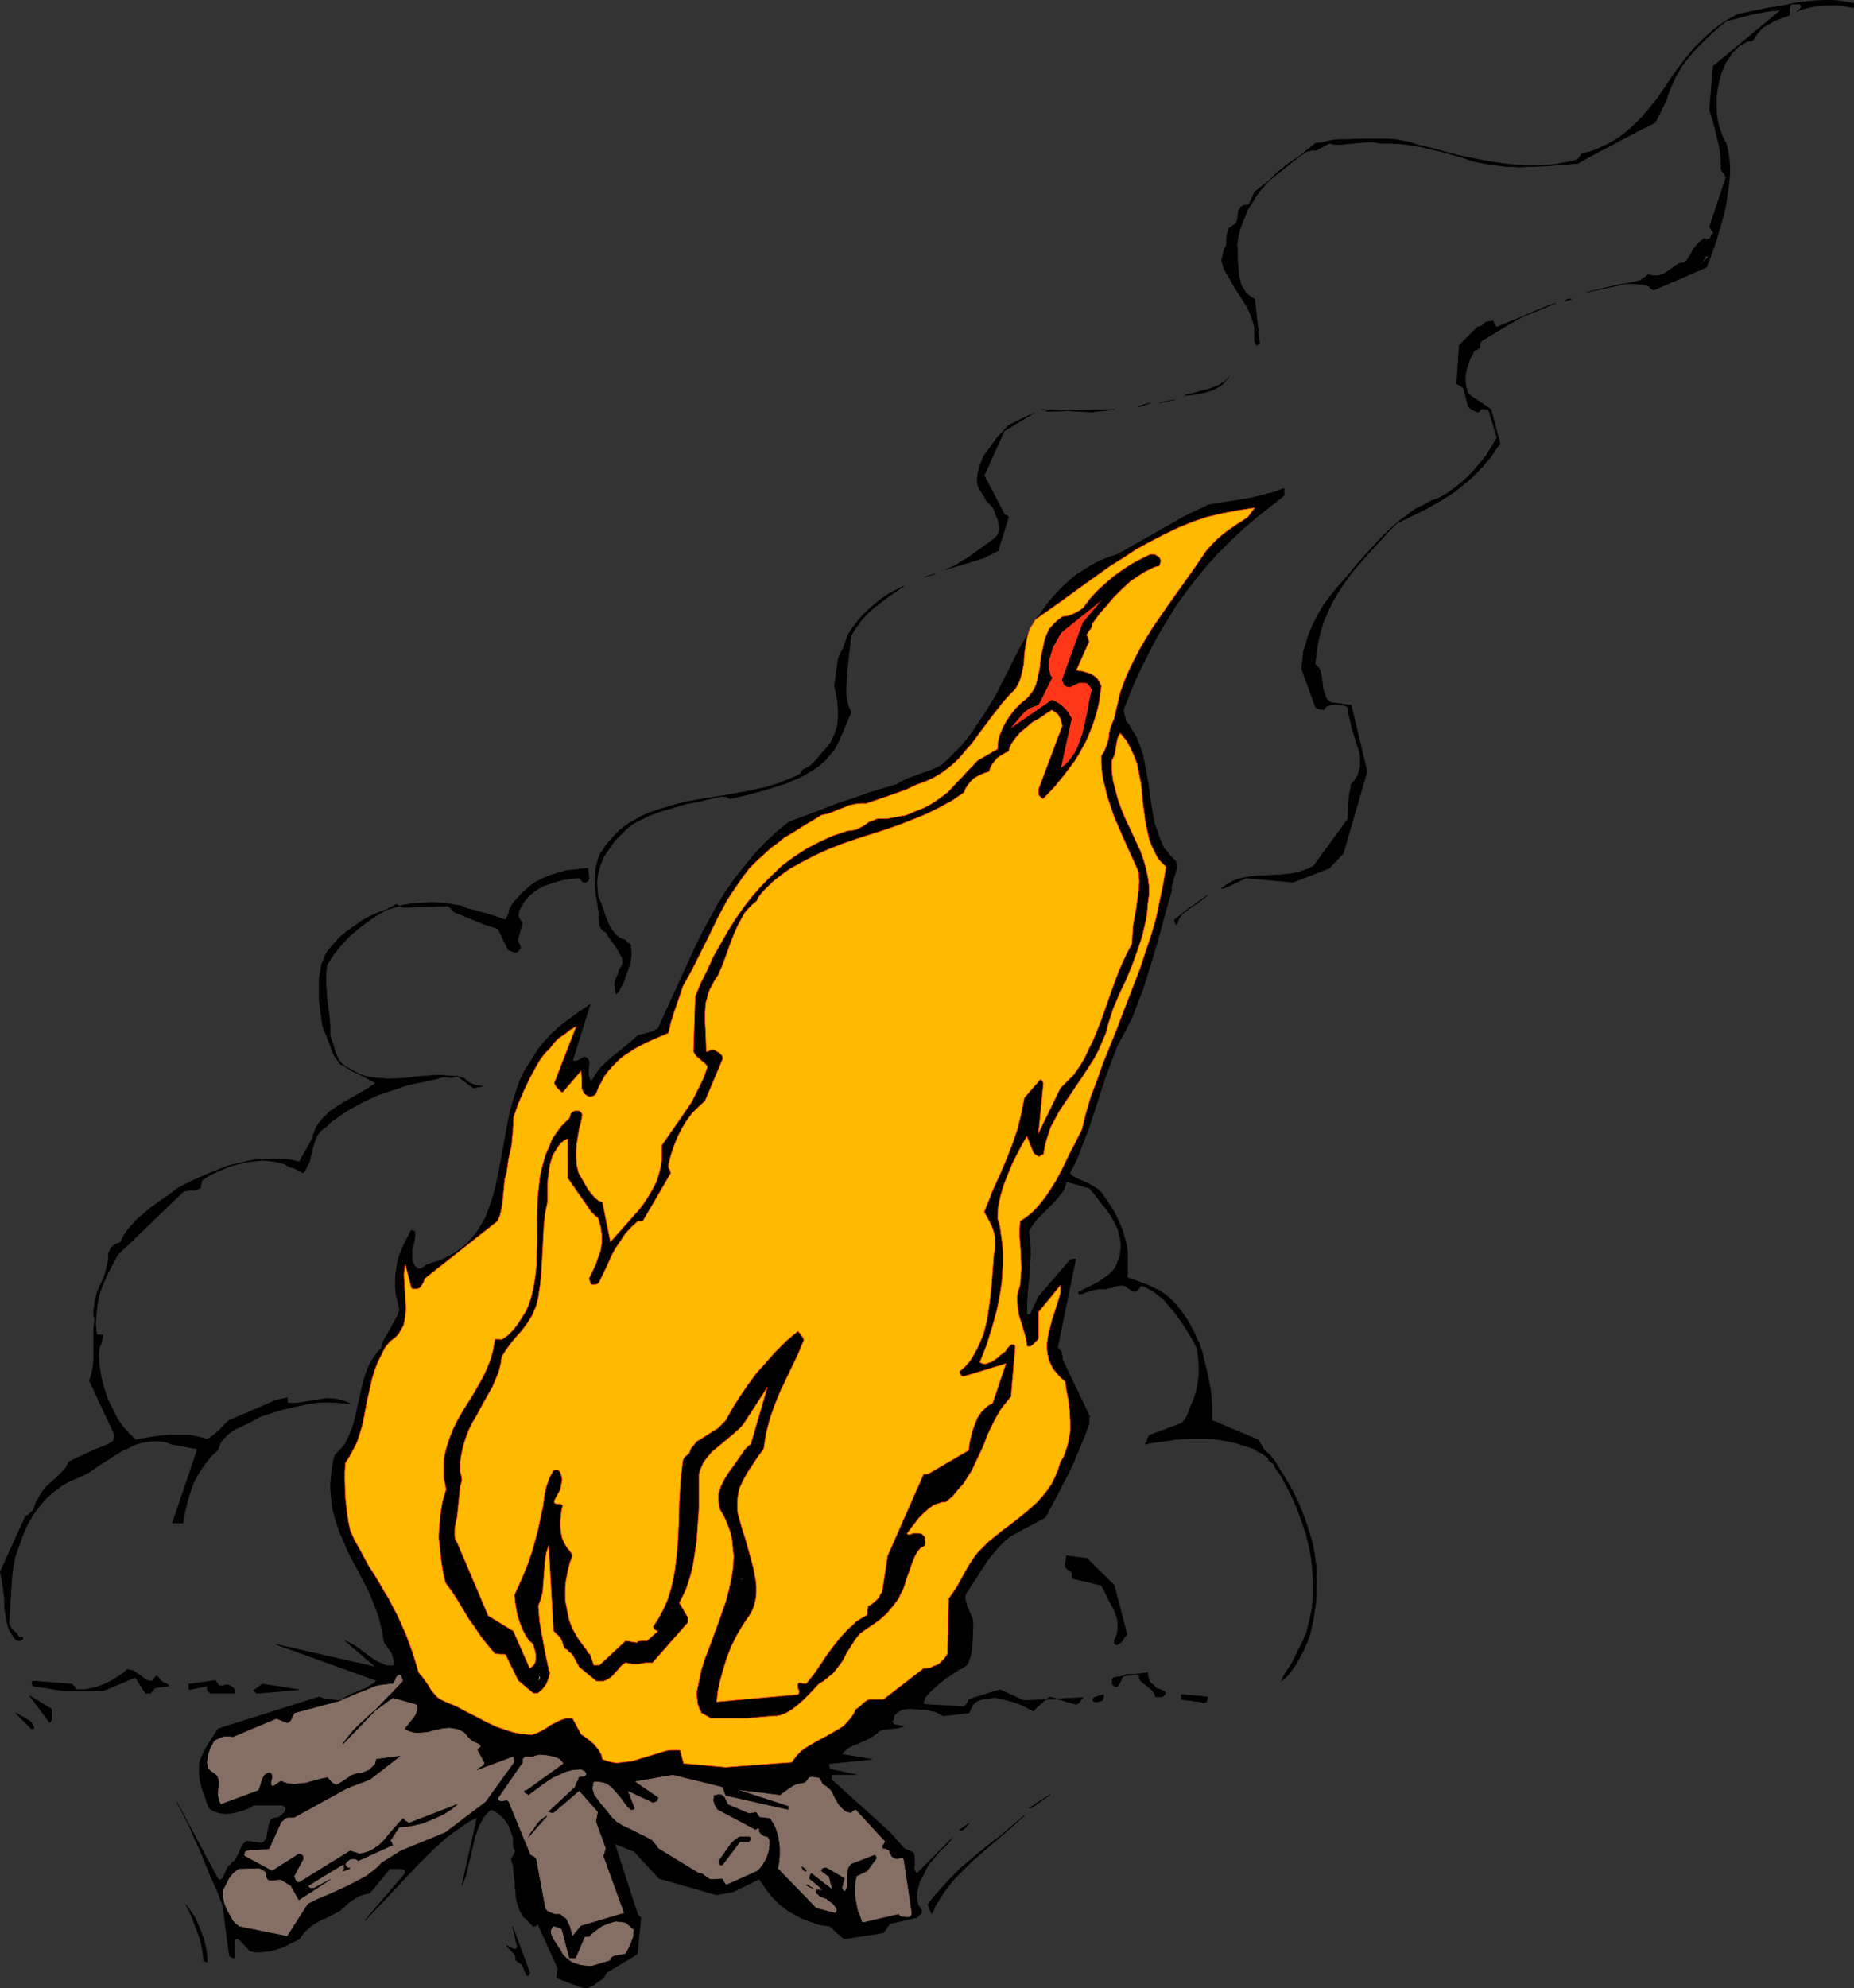 <?xml version="1.0" encoding="UTF-8" standalone="no"?>
<svg
   version="1.0"
   width="129.809mm"
   height="139.155mm"
   id="svg44"
   sodipodi:docname="Campfire 04.wmf"
   xmlns:inkscape="http://www.inkscape.org/namespaces/inkscape"
   xmlns:sodipodi="http://sodipodi.sourceforge.net/DTD/sodipodi-0.dtd"
   xmlns="http://www.w3.org/2000/svg"
   xmlns:svg="http://www.w3.org/2000/svg">
  <rect width="100%" height="100%" fill="#333333" stroke="none"/>
  <sodipodi:namedview
     id="namedview44"
     pagecolor="#ffffff"
     bordercolor="#000000"
     borderopacity="0.25"
     inkscape:showpageshadow="2"
     inkscape:pageopacity="0.0"
     inkscape:pagecheckerboard="0"
     inkscape:deskcolor="#d1d1d1"
     inkscape:document-units="mm" />
  <defs
     id="defs1">
    <pattern
       id="WMFhbasepattern"
       patternUnits="userSpaceOnUse"
       width="6"
       height="6"
       x="0"
       y="0" />
  </defs>
  <path
     style="fill:#000000;fill-opacity:1;fill-rule:evenodd;stroke:#000000;stroke-width:0.162px;stroke-linecap:round;stroke-linejoin:round;stroke-miterlimit:4;stroke-dasharray:none;stroke-opacity:1"
     d="m 89.93,449.918 -1.454,-0.162 -1.293,-0.162 h -0.808 l -0.646,-0.162 -0.485,-0.162 -0.323,-0.162 -0.485,-0.162 -26.664,8.402 -1.616,2.424 -1.616,2.585 -0.646,1.293 -0.646,1.454 -0.485,1.454 v 1.454 1.616 l 0.162,1.293 0.323,1.293 0.323,1.293 0.485,1.131 0.808,2.424 0.485,1.293 1.293,0.808 1.616,0.485 1.616,0.162 1.616,-0.162 1.454,-0.323 1.616,-0.485 1.293,-0.485 1.293,-0.808 h 7.272 l 0.646,0.162 0.323,0.323 0.162,0.323 0.162,0.162 -0.162,0.323 -0.162,0.485 -0.485,0.485 -0.485,0.485 -0.485,0.323 -0.485,0.323 h -0.485 l -0.808,0.162 -0.485,0.485 -0.323,0.646 -0.323,1.454 -0.162,0.808 -0.323,1.777 -0.485,0.808 -0.485,0.323 -0.485,0.162 h -0.485 l -0.646,-0.162 h -0.646 l -0.646,-0.162 -1.293,-0.162 -0.646,0.485 -0.485,0.485 -0.646,1.293 -0.323,0.808 -0.323,0.646 -0.808,1.454 -0.162,0.162 -0.323,0.162 -0.323,0.323 -0.162,0.323 -0.485,0.323 -0.323,0.323 -0.485,0.969 -0.485,1.131 -0.485,0.969 -0.162,0.162 -0.162,0.162 h -0.808 l -10.989,-20.521 1.616,3.07 1.616,3.07 1.454,3.393 1.454,3.232 1.454,3.555 1.454,3.555 1.616,3.555 1.454,3.716 0.323,1.777 0.162,1.616 0.808,6.463 0.485,3.232 v 0.323 l 0.323,0.323 0.485,0.323 h 0.323 0.323 v -4.363 -0.323 l 0.162,-0.162 0.162,-0.162 h 0.646 l 3.07,3.232 1.778,0.323 1.939,-0.162 1.616,-0.162 1.616,-0.485 1.616,-0.485 1.616,-0.808 2.909,-1.454 0.97,-1.454 1.131,-1.131 1.131,-0.969 1.293,-0.808 1.454,-0.808 1.616,-0.646 3.07,-1.616 1.616,-1.454 0.646,-0.646 0.97,-0.646 0.97,-0.646 1.131,-0.646 1.131,-0.323 1.454,-0.323 5.333,-6.463 h 2.909 l 0.485,0.162 0.485,0.162 0.162,0.485 v 0.485 l -10.666,12.442 3.555,-3.716 3.555,-3.716 6.949,-7.433 3.555,-3.555 1.778,-1.616 1.939,-1.777 1.939,-1.454 2.101,-1.454 2.101,-1.454 2.262,-1.131 -4.04,18.097 0.485,-1.293 0.485,-1.293 0.646,-2.747 1.293,-5.494 0.646,-2.585 0.485,-1.293 0.485,-1.293 0.646,-1.131 0.646,-1.131 0.808,-0.969 1.131,-0.969 0.97,0.485 0.97,0.646 0.97,0.808 0.808,0.969 0.808,1.131 0.485,1.131 0.485,1.293 0.323,1.131 v 0.969 0.969 l 0.162,0.808 0.485,0.646 -1.131,2.101 0.162,0.808 0.323,0.969 0.162,2.262 0.323,2.262 v 1.131 l 0.162,1.131 0.162,2.101 0.323,1.131 0.323,0.969 0.323,0.969 0.485,0.808 0.485,0.808 0.808,0.646 1.778,1.939 0.323,-0.162 h 0.323 l 0.162,-0.323 0.162,-0.162 0.162,-0.162 5.333,11.795 -0.323,2.585 6.464,2.424 0.808,0.162 h 0.97 l 0.646,-0.323 0.808,-0.323 1.293,-0.969 1.454,-0.969 0.162,-0.323 0.162,-0.323 0.323,-0.485 0.162,-0.323 8.08,-4.847 0.97,-9.695 -0.646,-0.485 -0.323,-0.646 -5.979,-18.42 5.171,2.101 6.626,7.109 15.19,4.363 4.363,-0.808 6.949,-3.393 1.616,2.424 1.778,2.262 1.939,1.939 2.262,1.777 2.586,1.454 1.293,0.646 1.293,0.485 2.747,0.969 1.454,0.323 1.616,0.162 0.97,0.808 0.97,0.969 0.97,0.808 0.485,0.485 0.646,0.323 10.181,-1.616 1.778,-2.424 7.11,-1.616 0.485,-0.485 0.323,-0.323 0.323,-0.323 0.162,-0.646 -0.485,-0.808 -0.485,-0.646 -0.162,-0.808 -0.162,-0.808 v -0.808 -0.808 l 0.323,-1.616 0.485,-1.616 0.808,-1.454 1.454,-2.908 1.454,-1.616 1.454,-1.777 1.778,-1.616 1.616,-1.939 -9.373,9.372 -0.323,-0.323 -0.323,-0.485 -0.162,-0.646 0.162,-0.646 v -0.808 -0.808 -0.646 l -0.162,-0.808 -0.162,-0.323 -0.323,-0.162 -0.646,-0.323 -0.808,-0.323 -0.646,-0.323 -3.717,-4.201 -15.514,-14.057 v -0.808 -0.323 l 0.323,-0.162 h 6.141 l -6.949,-1.454 v -0.323 -0.162 l -0.162,-0.162 v -0.162 -0.323 l 0.162,-0.323 11.15,-1.131 -7.918,-1.293 0.323,-0.485 0.485,-0.485 0.97,-0.808 1.293,-0.646 1.616,-0.646 1.454,-0.646 1.293,-0.646 1.293,-0.808 0.646,-0.485 0.485,-0.485 0.808,-0.323 0.808,-0.162 1.454,-0.162 1.616,-0.162 0.808,-0.162 0.97,-0.323 -2.586,-0.485 -0.162,-0.323 v -0.162 l -0.323,-0.162 v 0 -0.162 l 0.162,-0.162 0.323,-0.323 v -0.646 l 0.323,-0.646 0.485,-0.485 0.485,-0.323 0.485,-0.323 0.646,-0.323 h 0.646 l 0.808,-0.162 2.586,0.162 2.424,0.162 1.131,0.323 1.131,0.162 1.131,0.646 0.808,0.485 6.787,-0.808 0.485,-0.969 0.646,-1.131 0.323,-0.485 0.646,-0.485 0.485,-0.162 0.808,-0.323 0.97,-0.162 0.808,-0.162 1.778,-0.162 1.778,0.323 1.778,0.485 1.778,0.485 1.616,0.646 1.616,0.808 1.616,0.808 0.808,-0.969 1.131,-0.969 1.131,-0.969 1.293,-0.808 6.949,1.939 0.323,-0.162 0.323,-0.162 0.323,-0.485 0.323,-0.485 0.485,-0.485 -15.675,0.808 -6.302,-2.908 -8.242,2.585 -0.323,0.808 -0.323,0.485 -0.323,0.323 -0.323,0.323 -10.666,-0.646 v -0.485 l 0.162,-0.485 0.162,-0.646 0.323,-0.485 0.485,-0.646 0.646,-0.646 1.293,-1.131 1.454,-1.293 1.454,-1.131 1.454,-0.969 0.485,-0.323 0.485,-0.323 0.646,-0.323 0.162,-0.323 h 0.323 l 0.323,-0.162 0.323,-0.162 0.646,-0.485 0.485,-0.323 0.485,-0.646 0.162,-0.485 0.485,-1.454 0.323,-1.616 0.323,-6.625 -0.162,-1.293 -0.485,-1.293 -0.97,-2.262 -0.323,-1.131 -0.162,-0.969 v -0.485 l 0.162,-0.485 0.162,-0.485 0.485,-0.485 0.485,-0.969 0.646,-0.969 1.293,-1.939 2.586,-4.039 1.454,-1.777 1.454,-1.777 1.778,-1.777 1.616,-1.293 9.05,-4.847 3.07,-5.655 1.454,-2.908 1.616,-3.07 1.454,-3.07 1.293,-3.232 1.454,-3.393 1.293,-3.555 v -0.969 -0.485 l 0.162,-0.323 -7.272,-15.188 v 0.162 -0.969 l -0.162,-0.646 -0.162,-0.646 -0.162,-0.162 -0.323,-0.323 -0.162,-0.323 h -0.323 l 4.848,-23.591 h -0.808 l -0.485,0.162 -0.485,0.323 -0.323,0.485 -7.757,9.048 -2.101,4.524 -0.162,0.162 h -0.323 -0.162 l -0.323,-0.162 v -2.585 l 0.162,-2.747 0.485,-5.494 0.162,-2.747 0.162,-2.747 -0.162,-2.747 -0.323,-2.747 0.485,-0.969 0.646,-0.969 1.293,-1.616 3.07,-3.07 1.454,-1.454 1.293,-1.616 0.646,-0.808 0.485,-0.808 0.323,-0.969 0.323,-0.969 6.141,1.777 1.454,1.777 1.454,1.939 1.454,1.777 1.454,2.101 1.131,2.101 0.485,1.131 0.323,1.131 0.323,1.293 0.162,1.293 v 1.293 l -0.162,1.454 -0.162,1.131 -0.485,0.969 -0.323,0.969 -0.485,0.808 -0.646,0.808 -0.646,0.646 -1.454,1.131 -1.454,0.969 -1.778,0.969 -3.555,1.777 v 0.323 0.162 h 0.323 0.485 l 0.485,-0.162 0.646,-0.323 1.616,-0.485 1.778,-0.323 h 0.808 0.808 l 0.646,-0.162 0.808,-0.162 1.616,-0.485 0.97,-0.162 h 0.646 l 0.808,0.162 0.485,0.485 0.485,0.323 0.323,0.162 0.323,0.323 0.485,0.162 h 0.485 l 0.323,-0.162 0.323,-0.323 0.485,-0.646 0.323,-0.485 1.293,0.485 1.131,0.646 1.131,0.646 1.131,0.969 1.131,0.808 0.97,1.131 1.939,2.262 1.778,2.424 1.616,2.424 1.454,2.424 1.293,2.424 0.323,2.585 0.162,2.262 v 2.262 l -0.323,2.101 -0.323,1.939 -0.646,2.101 -0.808,1.939 -0.808,1.939 -0.162,0.646 -0.323,0.485 -0.323,0.646 -0.485,0.485 -0.485,0.485 -8.242,3.07 h -0.162 l -0.162,0.323 -0.323,0.485 -0.162,0.808 -0.485,0.808 2.586,-0.485 2.747,-0.323 2.909,-0.485 3.07,-0.162 h 3.232 3.232 l 3.07,0.485 3.07,0.646 5.01,1.616 0.323,0.323 0.485,0.323 1.131,0.485 1.131,0.808 0.485,0.323 0.162,0.646 0.323,0.323 0.485,0.323 0.646,0.485 0.162,0.646 1.778,2.585 1.454,2.747 1.454,2.908 1.293,2.908 1.131,3.232 1.131,3.232 0.808,3.232 0.646,3.393 0.323,3.393 0.162,3.393 v 3.232 l -0.323,3.393 -0.646,3.07 -0.808,3.232 -0.646,1.454 -0.646,1.454 -0.808,1.454 -0.646,1.454 -0.485,0.969 -0.485,0.969 -1.131,1.777 -0.97,1.454 -0.485,0.969 -0.323,0.808 1.454,-1.293 1.293,-1.616 1.131,-1.616 0.97,-1.777 0.97,-1.777 0.808,-1.939 0.808,-1.939 0.485,-2.101 0.485,-2.262 0.323,-2.101 0.323,-2.262 0.162,-2.424 v -2.262 -2.424 -2.262 l -0.323,-2.424 -0.646,-3.878 -1.131,-3.716 -1.131,-3.393 -1.293,-3.232 -1.454,-3.07 -1.616,-2.908 -1.778,-2.908 -1.778,-2.908 -0.646,-0.646 -0.323,-0.485 -0.323,-0.323 -0.323,-0.323 -0.97,-0.808 -1.616,-2.747 -12.282,-5.171 v -3.878 l -0.323,-4.039 -0.808,-4.201 -0.97,-3.878 -0.485,-2.101 -0.646,-1.939 -1.616,-3.555 -0.97,-1.777 -0.97,-1.616 -1.131,-1.616 -1.131,-1.454 -0.808,-0.969 -0.646,-0.646 -1.616,-1.454 -1.616,-1.131 -1.778,-0.808 -1.616,-0.808 -1.778,-0.646 -3.555,-1.293 0.162,-1.616 v -1.616 -1.616 -1.616 l -0.162,-1.454 -0.323,-1.454 -0.808,-2.908 -1.131,-2.747 -1.293,-2.585 -1.616,-2.424 -1.616,-2.424 -1.131,-0.969 -1.293,-0.808 -1.131,-0.646 -2.262,-0.969 -0.97,-0.485 -0.97,-0.485 -0.646,-0.808 0.97,-1.777 0.97,-1.939 1.616,-4.201 1.616,-4.201 1.454,-4.524 2.909,-8.887 1.616,-4.363 1.616,-4.201 1.293,-2.262 1.293,-2.424 1.131,-2.262 0.97,-2.585 1.939,-5.009 1.616,-5.171 1.616,-5.332 1.454,-5.171 1.454,-5.332 1.454,-5.171 v -1.131 l 0.323,-0.969 0.162,-0.969 0.323,-0.808 0.485,-1.777 v -0.969 l -0.162,-0.969 -0.808,-0.808 -0.808,-0.808 -0.646,-0.969 -0.808,-0.808 -0.97,-2.101 -0.808,-2.262 -0.808,-2.262 -0.485,-2.585 -0.808,-5.009 -0.323,-2.747 -0.485,-2.585 -0.485,-2.585 -0.485,-2.585 -0.808,-2.424 -0.97,-2.424 -1.293,-2.101 -0.646,-1.131 -0.808,-0.969 -0.162,-0.808 -0.323,-1.293 -0.162,-0.808 1.616,-4.201 1.778,-4.201 1.939,-4.039 1.939,-3.878 2.101,-3.878 2.262,-3.716 2.262,-3.716 2.586,-3.555 2.586,-3.393 2.747,-3.393 3.07,-3.393 3.07,-3.07 3.394,-3.232 3.555,-3.07 3.717,-2.908 3.878,-3.07 v -1.939 l -2.424,0.969 -2.586,0.646 -2.424,0.646 -2.424,0.485 -5.01,0.808 -5.01,0.808 -6.141,2.908 -5.979,3.393 -11.958,6.786 -2.424,0.808 -2.424,0.969 -2.101,1.131 -2.101,1.293 -1.778,1.131 -1.778,1.454 -1.778,1.616 -1.454,1.454 -1.454,1.616 -1.454,1.777 -2.586,3.555 -2.262,3.878 -2.262,4.039 -2.101,4.039 -0.97,2.101 -1.131,2.101 -2.101,4.201 -2.424,4.039 -2.586,3.878 -1.293,1.939 -1.454,1.939 -1.454,1.777 -1.778,1.777 -1.778,1.777 -1.778,1.616 -1.454,0.646 -1.454,0.646 -3.232,1.131 -3.07,1.131 -1.293,0.646 -1.293,0.808 -3.878,1.131 -3.717,1.131 -3.555,1.293 -3.555,1.131 -6.787,2.585 -3.394,1.293 -3.555,1.293 -3.394,2.747 -3.07,2.908 -2.909,3.07 -2.586,3.232 -2.586,3.232 -2.262,3.232 -2.101,3.393 -1.939,3.555 -1.939,3.555 -1.778,3.555 -3.394,7.433 -3.394,7.433 -3.394,7.433 -0.646,0.323 -0.646,0.323 -1.454,0.485 -1.454,0.323 -0.808,0.162 -0.485,0.323 -1.778,1.616 -1.778,1.454 -1.616,1.293 -1.616,1.293 -1.454,1.293 -1.454,1.454 -1.293,1.777 -0.485,0.808 -0.646,0.969 -0.485,-0.485 -0.162,-0.808 -0.162,-0.646 v -0.808 l 0.162,-1.616 v -0.808 l -0.323,-0.808 -0.808,-0.485 -0.323,0.162 -0.323,0.162 -0.808,0.485 -0.323,0.162 -0.485,0.162 h -0.485 l -0.485,-0.162 4.686,-14.865 -2.101,1.454 -2.101,1.454 -1.939,1.454 -2.101,1.616 -1.939,1.777 -1.778,1.939 -1.616,1.939 -1.454,2.262 -0.97,1.616 -1.131,1.616 -0.808,1.616 -0.808,1.777 -0.646,1.939 -0.646,1.939 -1.131,3.878 -0.808,4.039 -1.454,8.079 -0.808,4.201 -0.808,3.878 -1.131,3.878 -0.646,1.777 -0.646,1.777 -0.808,1.616 -0.97,1.616 -1.131,1.616 -1.131,1.293 -1.293,1.454 -1.454,1.131 -1.616,1.131 -1.778,0.969 -1.939,0.969 -2.101,0.646 -0.97,0.323 -0.808,0.323 -0.646,0.485 -0.646,0.485 h -0.808 l -0.162,-0.162 -0.162,-0.162 -0.485,-0.323 -0.323,-0.646 -0.323,-0.485 -0.162,-0.485 v -1.293 -1.293 l 0.323,-1.293 0.323,-1.293 0.162,-1.293 v -1.131 l -0.162,-0.162 v 0 h -0.323 l -0.485,-0.162 -1.293,2.424 -1.131,2.424 -0.97,2.424 -0.485,2.585 -0.323,2.747 v 1.293 1.454 l 0.162,1.454 0.323,1.293 0.323,1.454 0.323,1.454 -0.485,1.454 -0.808,1.454 -1.293,2.424 -1.454,2.424 -0.485,1.131 -0.323,1.293 -1.293,1.454 -1.131,1.616 -0.97,1.777 -0.646,1.777 -0.646,1.939 -0.485,1.939 -1.778,8.079 -0.485,1.777 -0.646,1.777 -0.808,1.777 -0.808,1.616 -1.293,1.454 -1.293,1.293 -0.485,1.939 -0.323,1.939 -0.162,1.777 -0.162,1.777 v 1.777 l 0.162,1.616 0.162,1.616 0.162,1.616 0.808,3.07 0.97,2.908 1.293,2.908 1.131,2.747 2.909,5.494 1.454,2.747 1.454,2.908 1.131,2.908 1.131,3.07 0.808,3.232 0.323,1.777 0.323,1.777 0.97,1.293 0.97,1.454 0.323,0.808 0.162,0.808 0.162,0.808 0.162,0.808 -0.808,0.162 h -0.808 l -0.97,-0.162 -0.646,-0.323 -1.778,-0.808 -1.616,-1.131 -1.616,-1.131 -1.616,-1.293 -1.616,-0.969 -1.616,-0.808 8.08,6.948 -26.341,-5.978 26.502,9.533 -0.485,0.646 -0.808,0.485 -0.808,0.485 -1.131,0.646 -0.646,0.162 -0.646,0.323 -1.616,0.646 -1.616,0.808 z"
     id="path1" />
  <path
     style="fill:#000000;fill-opacity:1;fill-rule:evenodd;stroke:#000000;stroke-width:0.162px;stroke-linecap:round;stroke-linejoin:round;stroke-miterlimit:4;stroke-dasharray:none;stroke-opacity:1"
     d="m 139.865,522.628 0.323,-0.646 -4.525,-12.28 1.293,5.494 -0.323,0.323 -0.323,0.162 h -0.323 l -0.323,-0.162 -0.808,-0.323 -0.323,-0.323 -0.485,-0.162 0.646,0.808 0.323,0.162 0.323,0.485 0.646,0.646 0.323,0.485 0.162,0.646 v 0.323 0.323 l 0.323,0.162 0.323,0.323 0.646,0.323 0.485,0.485 1.131,2.747 z"
     id="path2" />
  <path
     style="fill:#856e64;fill-opacity:1;fill-rule:evenodd;stroke:#000000;stroke-width:0.162px;stroke-linecap:round;stroke-linejoin:round;stroke-miterlimit:4;stroke-dasharray:none;stroke-opacity:1"
     d="m 156.509,520.205 4.848,-1.454 h 0.162 v -0.485 l 0.485,-0.485 0.323,-0.162 0.323,-0.162 2.909,-0.485 0.808,-1.454 0.646,-1.454 0.646,-1.777 v -0.969 l 0.162,-0.808 -2.262,-1.939 -1.293,-0.162 -1.293,-0.162 -1.293,0.323 -1.293,0.485 -1.131,0.485 -1.131,0.808 -1.293,0.969 -0.97,0.969 h -1.131 l -2.424,5.655 h -1.616 l -1.939,-7.433 -0.485,-0.485 -0.485,-0.162 -1.293,-0.323 -0.485,0.485 -0.162,0.323 -0.162,0.485 v 0.485 l 0.323,0.969 0.485,0.969 0.646,0.969 0.646,0.969 0.646,0.969 0.485,0.969 0.808,0.808 0.808,0.646 0.97,0.646 0.97,0.323 0.97,0.323 0.97,0.162 z"
     id="path3" />
  <path
     style="fill:#000000;fill-opacity:1;fill-rule:evenodd;stroke:#000000;stroke-width:0.162px;stroke-linecap:round;stroke-linejoin:round;stroke-miterlimit:4;stroke-dasharray:none;stroke-opacity:1"
     d="m 54.863,519.073 v -0.323 l -0.162,-1.939 -0.323,-1.939 -0.485,-1.939 -0.808,-2.101 -0.808,-1.939 -0.808,-1.777 -1.131,-1.616 -1.131,-1.616 0.808,1.616 0.808,1.777 1.454,3.878 0.646,1.777 0.485,1.939 0.323,2.101 0.162,1.777 z"
     id="path4" />
  <path
     style="fill:#856e64;fill-opacity:1;fill-rule:evenodd;stroke:#000000;stroke-width:0.162px;stroke-linecap:round;stroke-linejoin:round;stroke-miterlimit:4;stroke-dasharray:none;stroke-opacity:1"
     d="m 151.5,512.287 2.262,-2.747 11.474,-3.393 -5.494,-15.188 0.162,-0.323 0.162,-0.485 0.162,-0.646 0.162,-0.485 -2.586,-7.109 0.485,-2.585 -5.01,-5.655 -6.787,5.817 h -0.646 l -0.485,-0.162 h -0.162 v 0 l 7.11,-6.625 v -0.162 l 0.162,-0.646 0.323,-0.485 0.323,-0.646 v -0.323 l 0.162,-0.162 0.646,-0.162 h 0.485 l 0.485,-0.162 0.323,-0.485 v -0.323 l -0.323,-0.485 -0.485,-0.323 -0.646,-0.323 -2.101,0.162 -1.939,0.485 -1.778,0.808 -1.778,0.808 -1.454,0.969 -1.616,1.131 -3.232,2.424 v 0 l -0.162,-0.162 -0.646,-0.323 -0.162,-0.162 -0.162,-0.162 0.162,-0.162 0.162,-0.162 h 0.323 l 9.858,-7.109 -0.485,-0.646 -0.646,-0.646 -0.646,-0.323 -0.97,-0.323 -1.778,-0.323 -1.778,-0.162 -0.97,0.162 -0.97,0.323 h -1.616 -0.485 l -0.162,0.162 -0.323,0.323 -0.162,0.485 v 0.646 l -6.464,9.372 v 0.323 0.323 l 0.323,0.162 0.323,0.162 h 0.485 l 0.97,-0.162 h 0.323 l 0.323,0.323 5.656,13.734 v 0.162 l 0.162,0.162 0.323,0.162 0.646,0.323 0.485,0.485 2.424,13.088 0.323,0.485 0.323,0.323 1.131,0.485 0.97,0.323 h 1.293 l 0.646,0.646 0.808,0.485 0.485,0.969 0.485,0.969 0.808,2.908 z"
     id="path5" />
  <path
     style="fill:#856e64;fill-opacity:1;fill-rule:evenodd;stroke:#000000;stroke-width:0.162px;stroke-linecap:round;stroke-linejoin:round;stroke-miterlimit:4;stroke-dasharray:none;stroke-opacity:1"
     d="m 228.745,508.571 9.05,-2.101 0.162,0.323 0.485,0.323 h 0.646 l 0.646,0.162 h 0.646 l 0.485,-0.162 0.323,-0.323 0.162,-0.646 -2.101,-14.057 -0.162,-0.323 -0.162,-0.323 h -0.162 -0.323 l -0.646,0.162 -0.485,0.162 -0.646,-0.323 -0.646,-0.323 -0.323,-0.646 -0.162,-0.323 -0.162,-0.485 v -0.162 l -0.485,-0.162 -0.485,-0.323 h -0.646 l -0.162,-0.323 v -0.323 l 0.323,-0.485 0.323,-0.485 v -0.323 l -7.757,-8.402 -0.485,0.162 -0.323,0.162 -0.485,0.485 -0.97,-0.162 -0.808,-0.485 -0.646,-0.646 -0.646,-0.646 -1.131,-1.939 -0.485,-0.969 -0.485,-0.969 -0.323,-0.323 -0.323,-0.323 -0.808,-0.646 -0.646,-0.323 -0.323,-0.485 -0.323,-0.646 -0.323,-0.646 -2.262,-0.323 -0.323,0.162 h -0.323 l -0.323,0.485 -0.485,0.646 -0.485,0.323 -0.808,0.162 -0.97,0.162 -0.808,0.323 -0.808,0.485 -1.454,0.969 -1.454,1.131 -11.797,-1.454 13.898,4.524 v 0.808 l -16.483,-3.716 -0.808,-2.262 -13.251,-3.232 -10.181,1.777 6.302,4.363 -0.162,0.485 v 0.162 l -0.485,0.323 -0.485,0.162 h -0.323 l -6.626,-3.07 1.778,4.686 v 0.162 l -0.162,0.162 h -0.323 -0.485 l -0.808,-0.808 -0.97,-1.293 -0.808,-1.131 -1.131,-1.293 -1.131,-1.293 -0.646,-0.485 -0.646,-0.485 -0.808,-0.323 -0.808,-0.162 -0.97,-0.162 h -0.97 l -0.323,0.646 v 0.646 l -0.162,0.485 0.162,0.646 0.323,1.131 0.808,1.131 0.808,1.131 0.97,1.131 0.97,1.131 0.808,1.131 0.808,0.808 0.646,0.646 1.778,1.131 1.778,0.808 1.939,0.969 1.616,0.808 1.616,0.808 0.808,0.485 0.485,0.646 0.646,0.646 0.485,0.808 10.827,6.625 h 0.485 l 0.485,0.162 0.808,0.646 0.323,0.162 0.323,0.323 0.323,0.162 0.485,0.162 2.909,-0.162 0.162,0.162 0.162,0.485 0.323,0.485 0.485,0.485 8.242,-3.716 0.646,-0.646 0.646,-0.808 1.131,-1.939 0.323,-0.969 0.323,-1.131 0.162,-1.293 v -1.131 -0.323 l -0.162,-0.323 -0.323,-0.485 -0.485,-0.162 -0.646,-0.162 -0.485,-0.323 -0.323,-0.323 -0.323,-0.485 v -0.485 -0.323 h -0.323 -0.323 l -0.323,0.323 -10.019,-5.332 -0.162,-0.162 -0.162,-0.323 -0.485,-0.808 -0.162,-0.646 -0.162,-0.485 0.162,-0.646 v -0.646 h 0.162 0.323 l 0.485,-0.162 h 0.646 l 0.485,0.162 0.323,0.323 0.323,0.323 0.485,0.969 0.323,0.808 5.656,2.424 0.646,-0.162 h 0.485 l 0.646,-0.162 0.323,0.323 0.323,0.485 0.323,0.485 2.747,0.323 0.97,1.454 0.646,1.454 0.485,1.616 0.323,1.777 0.162,1.616 v 1.777 l -0.162,1.777 -0.323,1.777 10.181,10.503 5.01,1.293 0.323,-0.323 0.162,-0.323 v -0.485 l -0.323,-0.485 -0.485,-0.646 -0.485,-0.485 -1.131,-0.808 -0.323,-0.323 -0.646,-0.162 -0.323,-0.162 -0.808,-0.323 -0.162,-0.162 -0.323,-0.323 -0.485,-0.323 v -0.323 -0.162 -0.323 h 1.131 l 0.485,0.162 0.323,0.323 -0.808,-1.131 -0.97,-0.808 -0.97,-0.808 -0.97,-0.808 0.162,-0.485 v -0.323 l 0.323,-0.485 5.656,4.363 -0.97,-3.716 -0.485,-0.162 -0.323,-0.323 -0.485,-0.323 -0.646,-0.485 v -0.162 -0.162 l 0.323,-0.323 0.485,-0.162 h 0.485 l 4.686,2.747 -0.646,2.585 0.162,0.323 0.162,0.323 0.323,0.162 0.162,0.162 0.162,-0.323 0.162,-0.162 0.323,-0.808 v -0.808 -2.101 l 0.162,-1.131 0.162,-0.969 0.646,-0.969 6.302,-2.424 v 0 l 0.162,0.162 0.162,0.323 v 0.485 l -2.424,3.232 -2.747,1.293 -0.323,1.293 -0.162,1.616 v 1.616 l 0.162,1.616 0.323,1.616 0.323,1.616 0.646,1.454 0.485,1.454 z"
     id="path6" />
  <path
     style="fill:#000000;fill-opacity:1;fill-rule:evenodd;stroke:#000000;stroke-width:0.162px;stroke-linecap:round;stroke-linejoin:round;stroke-miterlimit:4;stroke-dasharray:none;stroke-opacity:1"
     d="m 246.682,506.147 0.808,-1.939 1.131,-1.777 1.131,-1.777 1.293,-1.777 1.454,-1.777 1.616,-1.616 3.232,-3.232 3.555,-3.07 3.555,-3.07 3.394,-2.908 3.232,-2.908 -3.232,2.747 -3.232,2.747 -3.555,2.747 -3.394,2.747 -3.394,2.908 -3.07,3.07 -2.909,3.232 -1.454,1.616 -1.293,1.777 0.97,2.262 z"
     id="path7" />
  <path
     style="fill:#ffffff;fill-opacity:1;fill-rule:evenodd;stroke:#000000;stroke-width:0.162px;stroke-linecap:round;stroke-linejoin:round;stroke-miterlimit:4;stroke-dasharray:none;stroke-opacity:1"
     d="m 88.314,501.946 6.787,-3.232 z"
     id="path8" />
  <path
     style="fill:#000000;fill-opacity:1;fill-rule:evenodd;stroke:#000000;stroke-width:0.162px;stroke-linecap:round;stroke-linejoin:round;stroke-miterlimit:4;stroke-dasharray:none;stroke-opacity:1"
     d="m 215.17,499.522 -0.646,-0.162 -0.323,-0.162 -0.485,-0.323 -0.323,-0.162 h 0.323 l 0.323,0.162 0.162,0.162 0.162,0.162 0.323,0.162 z"
     id="path9" />
  <path
     style="fill:#000000;fill-opacity:1;fill-rule:evenodd;stroke:#000000;stroke-width:0.162px;stroke-linecap:round;stroke-linejoin:round;stroke-miterlimit:4;stroke-dasharray:none;stroke-opacity:1"
     d="m 213.393,494.998 -0.162,-0.162 -0.162,-0.323 -0.808,-0.646 v 0.162 l 0.162,0.485 0.323,0.323 0.323,0.162 z"
     id="path10" />
  <path
     style="fill:#000000;fill-opacity:1;fill-rule:evenodd;stroke:#000000;stroke-width:0.162px;stroke-linecap:round;stroke-linejoin:round;stroke-miterlimit:4;stroke-dasharray:none;stroke-opacity:1"
     d="m 191.253,493.221 4.525,-5.978 h 2.424 l 0.162,-0.323 0.162,-0.162 v -0.323 l -0.162,-0.485 h -2.586 l -0.808,0.485 -0.808,0.646 -0.646,0.646 -1.293,1.777 -0.646,0.969 -1.293,1.777 v 0.485 l 0.162,0.485 0.162,0.162 h 0.162 0.323 z"
     id="path11" />
  <path
     style="fill:#000000;fill-opacity:1;fill-rule:evenodd;stroke:#000000;stroke-width:0.162px;stroke-linecap:round;stroke-linejoin:round;stroke-miterlimit:4;stroke-dasharray:none;stroke-opacity:1"
     d="m 139.865,485.95 4.848,-5.494 -0.808,0.485 -0.808,0.646 -0.808,0.808 -0.646,0.969 -0.646,0.969 -0.323,0.323 -0.323,0.485 -0.162,0.323 v 0.162 l -0.162,0.162 z"
     id="path12" />
  <path
     style="fill:#000000;fill-opacity:1;fill-rule:evenodd;stroke:#000000;stroke-width:0.162px;stroke-linecap:round;stroke-linejoin:round;stroke-miterlimit:4;stroke-dasharray:none;stroke-opacity:1"
     d="m 254.601,484.172 0.485,-0.323 0.323,-0.323 0.485,-0.485 0.485,-0.646 -2.424,1.777 z"
     id="path13" />
  <path
     style="fill:#000000;fill-opacity:1;fill-rule:evenodd;stroke:#000000;stroke-width:0.162px;stroke-linecap:round;stroke-linejoin:round;stroke-miterlimit:4;stroke-dasharray:none;stroke-opacity:1"
     d="m 273.508,477.871 4.363,-3.07 -5.494,3.555 h 0.323 0.162 v 0 l 0.162,-0.323 h 0.162 z"
     id="path14" />
  <path
     style="fill:#ffba00;fill-opacity:1;fill-rule:evenodd;stroke:#ff3617;stroke-width:0.162px;stroke-linecap:round;stroke-linejoin:round;stroke-miterlimit:4;stroke-dasharray:none;stroke-opacity:1"
     d="m 192.061,467.53 17.453,-1.293 0.808,-1.131 0.808,-0.969 0.97,-0.969 1.131,-0.808 2.424,-1.454 2.424,-1.293 2.586,-1.454 1.131,-0.646 1.293,-0.808 0.97,-0.969 0.97,-1.131 0.808,-1.131 0.646,-1.293 0.97,-0.646 0.808,-0.808 0.808,-0.646 0.485,-0.323 0.485,-0.162 h 3.717 l 10.666,-8.241 h 0.97 l 0.808,-0.162 0.97,-0.485 0.97,-0.323 0.808,-0.646 0.646,-0.646 0.646,-0.808 0.485,-0.808 0.323,-14.542 2.101,-3.07 1.778,-3.232 1.778,-3.07 0.97,-1.454 0.97,-1.293 1.616,-1.616 1.454,-1.454 3.394,-2.747 3.232,-2.424 3.232,-2.585 1.454,-1.293 1.454,-1.293 1.293,-1.454 1.293,-1.616 1.131,-1.616 0.97,-1.939 0.808,-1.939 0.646,-2.101 0.808,-1.293 0.485,-1.293 0.485,-1.454 0.323,-1.293 0.485,-2.747 v -2.747 l -0.162,-2.747 -0.323,-2.747 -0.485,-2.424 -0.323,-2.424 -1.293,-1.131 -0.97,-1.131 -0.97,-1.131 -0.646,-1.293 -0.485,-1.131 -0.323,-1.454 -0.162,-1.293 v -1.616 l 0.323,-2.262 0.485,-1.939 0.485,-1.939 0.646,-1.939 1.131,-3.555 0.485,-1.777 v -1.939 l -5.818,7.109 v 6.786 0.162 l -0.162,0.323 -0.646,0.646 -0.646,0.646 -0.646,0.485 h -0.646 l -0.323,-0.162 v -0.323 l -0.323,-1.939 -1.131,-3.878 -0.646,-1.939 -0.323,-1.939 -0.162,-1.939 v -0.969 l 0.162,-1.131 0.323,-0.969 0.323,-1.131 0.162,-2.101 0.162,-2.262 -0.162,-4.201 -0.323,-4.201 v -2.101 l 0.162,-1.939 1.454,-0.969 1.454,-1.131 1.293,-1.293 1.131,-1.293 1.131,-1.454 1.131,-1.616 1.939,-3.07 1.778,-3.393 1.616,-3.393 1.778,-3.393 1.616,-3.232 1.131,-4.524 1.293,-4.363 1.616,-4.201 1.454,-4.201 3.394,-8.402 3.232,-8.402 3.232,-8.402 1.454,-4.363 1.454,-4.363 1.293,-4.363 0.97,-4.524 0.97,-4.686 0.808,-4.686 -0.808,-0.808 -0.808,-0.808 -0.646,-0.808 -0.485,-0.969 -0.97,-1.939 -0.808,-2.101 -0.485,-2.262 -0.485,-2.424 -0.646,-4.847 -0.485,-5.009 -0.485,-2.424 -0.485,-2.585 -0.808,-2.262 -0.97,-2.101 -1.131,-2.101 -0.808,-0.969 -0.808,-0.969 -0.485,0.808 -0.323,0.808 -0.323,1.939 -0.323,1.939 -0.323,0.808 -0.485,0.969 v 2.585 l 0.323,2.585 0.646,2.585 0.646,2.424 0.808,2.262 0.97,2.424 2.101,4.524 2.101,4.524 0.808,2.262 0.646,2.262 0.485,2.262 0.323,2.424 v 2.424 l -0.323,2.424 -0.162,2.101 -0.323,2.101 -0.485,2.101 -0.485,2.101 -1.293,3.878 -1.454,4.039 -1.616,3.878 -1.778,3.716 -1.616,3.878 -1.293,4.039 -0.646,2.424 -0.97,2.262 -0.97,2.262 -1.131,2.101 -2.586,4.039 -5.333,7.917 -1.293,1.939 -1.131,2.101 -1.131,2.101 -0.808,2.424 -0.646,2.262 -0.485,2.585 h -0.323 l -0.323,0.162 -0.323,0.323 h -0.323 l -0.485,-0.323 -0.323,-0.162 -0.162,-0.162 -0.323,-0.323 -1.778,-4.363 -1.293,2.262 -1.293,2.424 -1.293,2.585 -1.131,2.747 -1.131,2.908 -0.808,2.747 -0.646,3.07 -0.162,2.908 0.646,2.262 0.323,2.424 0.323,2.262 0.162,2.585 v 2.262 l -0.162,2.585 -0.162,2.424 -0.323,2.424 -0.485,2.585 -0.485,2.424 -1.293,4.686 -1.454,4.686 -1.778,4.524 0.323,0.162 0.323,0.162 0.808,0.162 0.808,-0.323 0.97,-0.323 1.616,-1.131 0.646,-0.646 0.485,-0.323 0.808,-0.646 0.485,-0.808 0.485,-0.485 0.485,-0.485 h 0.485 0.323 l 0.162,0.162 0.162,0.323 -1.131,13.249 -1.293,1.616 -1.293,1.616 -0.97,1.616 -0.97,1.777 -1.778,3.716 -0.646,1.777 -0.808,1.939 -1.778,3.716 -0.808,1.777 -1.131,1.777 -1.131,1.777 -1.454,1.616 -1.454,1.777 -1.778,1.454 h -0.97 l -0.808,0.323 -0.646,0.162 -0.808,0.323 -1.293,0.969 -1.293,1.131 -1.293,1.293 -0.97,1.293 -1.131,1.454 -0.97,1.293 v 0.162 l 0.323,0.162 h 0.162 0.323 l 0.323,-0.162 0.485,-0.162 h 0.808 0.323 0.485 l 0.646,0.162 0.485,0.485 0.323,0.323 v 0.808 l 0.162,0.646 -0.162,0.808 -0.485,0.323 -0.646,0.323 -0.808,0.969 -0.646,1.131 -0.485,1.131 -0.485,1.293 -0.485,1.454 -0.485,1.293 -0.485,1.293 -0.323,1.293 -0.485,1.293 -0.646,1.131 -0.485,1.131 -1.454,1.939 -1.616,1.939 -1.778,1.616 -1.778,1.293 -1.939,1.293 -1.778,1.293 -1.131,1.454 -1.131,1.777 -1.131,1.777 -0.97,1.939 -1.293,1.777 -1.293,1.616 -1.778,1.454 -0.808,0.646 -1.131,0.646 -2.747,2.908 -1.454,1.454 -1.454,1.293 -1.454,1.131 -1.616,0.969 -0.808,0.323 -0.808,0.323 -0.97,0.162 h -0.808 l -7.272,0.646 h -9.211 l -2.586,-1.454 -0.162,-0.485 -0.323,-0.485 -0.485,-1.454 -0.162,-1.454 -0.162,-1.293 0.646,-3.07 0.646,-3.07 0.97,-3.07 1.131,-2.908 1.131,-3.07 1.131,-3.07 2.101,-5.978 0.808,-3.07 0.646,-2.908 0.485,-3.07 0.162,-3.07 -0.162,-1.454 -0.162,-1.454 -0.162,-1.616 -0.323,-1.454 -0.485,-1.454 -0.646,-1.616 -0.646,-1.454 -0.97,-1.616 -0.323,-1.131 -0.162,-1.131 v -1.131 -0.969 l 0.323,-0.969 0.323,-0.969 0.97,-1.939 1.131,-1.777 1.293,-1.777 1.131,-1.616 1.131,-1.616 0.646,-0.969 0.646,-0.646 0.485,-0.485 0.485,-0.323 4.363,-15.027 -5.656,8.725 -0.646,0.969 -0.808,0.969 -1.778,1.616 -1.939,1.616 -1.939,1.616 -1.939,1.616 -1.616,1.939 -0.646,0.969 -0.485,1.131 -0.485,1.131 -0.162,1.293 v 4.201 4.201 l -0.323,4.524 -0.323,4.363 -0.646,4.363 -0.323,1.939 -0.485,2.101 -0.646,2.101 -0.646,1.939 -0.808,1.777 -0.97,1.939 2.262,3.878 v 1.293 l -9.373,10.664 h -1.778 l -1.778,0.323 h -1.778 l -0.97,-0.162 -0.808,-0.162 -0.808,0.485 -0.646,0.646 -0.646,0.808 -0.646,0.646 -0.646,0.808 -0.808,0.646 -0.808,0.485 -0.808,0.323 h -1.939 l -4.525,-3.716 -1.778,-3.232 -0.162,-0.162 -0.323,-0.323 -0.485,-0.323 -0.323,-0.485 -0.323,-0.162 -0.323,-0.162 -0.323,-0.485 -0.162,-0.323 -0.323,-1.131 -0.485,-0.969 -1.778,-1.777 -1.293,-22.621 -0.646,1.939 -0.323,2.101 -0.323,4.039 -0.162,2.101 -0.162,2.101 -0.485,1.939 -0.646,1.777 0.162,2.101 0.162,1.939 0.646,3.716 0.646,3.555 0.323,1.616 0.323,1.616 0.162,0.485 v 0.485 l 0.323,0.808 v 0.646 l 0.323,0.646 -0.162,0.808 -0.162,0.646 -0.323,0.808 -0.323,0.808 -0.485,0.646 -0.485,0.646 -1.293,1.131 h -1.131 l -4.04,-3.393 -3.07,-6.302 v -0.323 l -0.323,-0.162 -0.162,-0.162 h -0.323 -0.97 l -1.293,-0.162 -1.939,-2.262 -1.778,-2.262 -1.616,-2.424 -1.616,-2.262 -1.454,-2.424 -1.454,-2.424 -1.454,-2.262 -1.778,-2.424 -0.646,-2.747 -0.485,-3.07 -0.323,-3.07 -0.323,-3.07 0.162,-3.232 0.323,-3.232 0.485,-3.07 0.97,-3.232 -0.323,-1.616 -0.323,-1.454 v -2.908 -1.293 l 0.162,-1.454 0.646,-2.585 0.808,-2.424 0.97,-2.424 1.131,-2.262 1.293,-2.262 2.747,-4.363 1.293,-2.262 1.293,-2.262 1.131,-2.424 0.97,-2.424 0.646,-2.424 0.485,-2.747 0.162,-0.162 h 0.323 0.646 l 0.646,0.162 1.616,-1.131 1.454,-1.454 1.131,-1.454 1.131,-1.777 1.131,-1.777 0.808,-1.939 0.646,-2.101 0.485,-2.101 0.485,-2.908 0.323,-2.908 0.162,-6.14 v -5.978 l 0.162,-5.978 0.323,-3.07 0.323,-2.747 0.646,-2.747 0.808,-2.747 1.131,-2.585 0.485,-1.293 0.808,-1.293 0.808,-1.131 0.808,-1.131 1.131,-1.131 1.131,-1.131 0.162,-0.485 0.162,-0.646 0.485,-0.485 0.808,-0.323 h 0.485 l 0.646,0.162 0.485,0.485 0.162,0.485 -0.323,1.777 -0.485,1.777 -0.323,1.939 -0.323,1.939 -0.162,2.101 v 1.939 l 0.162,1.939 0.485,1.939 1.293,2.262 1.293,2.262 0.808,0.969 0.808,0.969 0.97,0.808 1.131,0.485 2.101,10.503 2.586,-2.908 2.586,-2.908 2.424,-2.747 1.131,-1.454 0.97,-1.454 0.97,-1.616 0.808,-1.454 0.808,-1.616 0.485,-1.616 0.485,-1.777 0.323,-1.939 v -1.939 -2.101 l 2.586,-3.716 2.586,-3.716 2.747,-4.039 1.131,-2.262 1.131,-2.262 0.646,-1.293 0.485,-1.131 0.808,-2.424 -0.323,-0.485 -0.485,-0.485 -0.97,-0.808 -1.131,-0.969 -0.485,-0.646 -0.323,-0.646 0.485,-14.542 1.454,-3.555 1.778,-3.555 1.616,-3.555 1.939,-3.393 1.939,-3.393 1.939,-3.07 2.262,-3.232 2.262,-2.908 2.586,-2.908 2.586,-2.585 2.747,-2.585 3.07,-2.262 3.232,-2.101 3.394,-1.777 3.555,-1.616 3.878,-1.293 1.293,-0.162 0.97,-0.162 0.97,-0.485 0.97,-0.485 1.616,-1.131 0.97,-0.323 1.131,-0.485 h 2.586 l 2.586,-0.485 2.586,-0.485 2.262,-0.969 2.424,-0.969 2.101,-1.131 2.101,-1.454 1.939,-1.454 7.918,-8.402 5.333,-3.07 0.162,-2.101 0.485,-1.777 0.808,-1.939 0.97,-1.777 1.131,-1.616 1.293,-1.616 1.293,-1.293 1.616,-1.293 0.97,-1.131 0.808,-1.131 0.646,-1.454 0.323,-1.293 0.323,-1.454 0.323,-1.454 0.162,-1.616 0.162,-1.454 0.646,-2.908 0.323,-1.616 0.485,-1.293 0.646,-1.454 0.97,-1.131 1.131,-1.131 1.454,-1.131 1.293,-0.162 1.454,-0.485 1.293,-0.646 1.454,-0.969 1.778,-2.424 1.939,-2.101 2.101,-1.939 2.262,-1.939 2.262,-1.616 2.424,-1.616 2.424,-1.293 2.586,-1.293 h 1.131 l 0.323,0.162 0.485,0.323 0.485,0.323 0.323,0.646 v 0.646 l -0.323,0.969 -1.293,0.323 -1.293,0.646 -1.293,0.646 -1.293,0.808 -2.424,1.616 -2.262,2.101 -2.262,2.262 -1.939,2.262 -1.939,2.262 -1.778,2.424 v 0.485 l -0.162,0.485 -0.323,0.485 -0.485,0.646 -0.485,0.808 0.162,0.323 0.162,0.485 0.162,0.485 0.162,0.485 -3.394,7.594 1.939,0.323 0.97,0.323 0.97,0.323 0.808,0.485 0.808,0.646 0.646,0.969 0.485,1.131 -0.323,2.262 -0.323,2.262 -0.485,2.101 -0.646,2.101 -0.646,1.939 -0.808,1.939 -0.808,1.939 -0.97,1.777 -0.97,1.777 -1.131,1.777 -2.424,3.232 -2.586,3.232 -2.747,2.908 -0.323,0.323 -0.323,0.162 -0.323,-0.162 -0.323,-0.323 -0.162,-0.162 -0.162,-0.162 -0.162,-0.485 v -0.646 -0.485 l 6.302,-16.804 -0.162,-0.646 -0.162,-0.646 -0.162,-0.646 -0.323,-0.485 -0.323,-0.646 -0.485,-0.323 -0.646,-0.485 -0.485,-0.323 -1.778,1.131 -1.616,1.131 -1.778,0.969 -1.454,1.293 -1.616,1.293 -1.293,1.454 -1.131,1.616 -0.485,0.969 -0.323,1.131 -0.808,0.323 -0.808,0.485 -0.808,0.485 -0.646,0.485 -0.646,0.808 -0.646,0.808 -0.485,0.969 -0.323,0.969 -1.131,0.323 -1.131,0.485 -0.97,0.485 -0.808,0.485 -0.808,0.808 -0.646,0.808 -0.646,0.969 -0.485,1.131 -3.07,2.101 -3.232,1.777 -3.555,1.777 -3.555,1.454 -3.717,1.454 -3.717,1.293 -7.595,2.424 -3.717,1.293 -3.717,1.454 -3.555,1.616 -3.394,1.777 -3.232,1.777 -1.616,1.131 -2.909,2.262 -1.293,1.293 -1.454,1.454 -1.131,1.454 -0.162,0.485 -0.162,0.323 -0.162,0.162 -0.162,0.162 -0.97,0.808 -0.97,0.969 -0.97,1.131 -0.646,1.131 -1.293,2.424 -1.131,2.585 -0.97,2.585 -0.97,2.747 -0.97,2.585 -1.131,2.585 -0.808,1.131 -0.646,1.293 -0.646,1.131 -0.485,1.293 -0.323,1.293 -0.323,1.131 -0.162,2.585 v 2.585 l 0.162,2.585 0.162,5.009 h 0.485 l 0.323,-0.162 0.485,-0.323 h 0.162 0.323 l 0.485,0.162 0.485,0.323 0.323,0.162 0.485,0.323 0.646,0.646 0.162,0.808 -4.686,11.149 -1.778,1.616 -1.616,1.616 -1.454,1.939 -1.293,2.101 -1.131,2.262 -0.97,2.424 -0.808,2.424 -0.646,2.585 v 0.485 l 0.162,0.485 0.323,0.485 v 0.323 l 0.162,0.323 -7.434,12.765 h -1.293 l -1.778,1.616 -1.616,1.777 -1.293,1.939 -1.293,1.939 -1.131,2.101 -0.97,2.262 -2.101,4.363 -0.162,0.323 -0.485,0.323 -0.808,0.162 h -0.323 l -0.485,-0.162 -0.162,-0.485 -0.162,-0.485 -0.162,-0.485 1.778,-3.716 0.646,-1.939 0.646,-1.777 0.323,-2.101 v -1.939 l -0.162,-1.131 -0.162,-1.131 -0.323,-1.131 -0.323,-1.131 -0.323,-0.323 -0.485,-0.323 -0.485,-0.485 -0.485,-0.485 -6.302,-9.048 V 301.265 l -0.97,0.485 -0.808,0.646 -0.646,0.808 -0.485,0.808 -0.646,0.969 -0.485,0.969 -0.646,2.262 -0.323,2.262 -0.323,2.585 v 2.424 2.585 l -0.646,3.07 -0.323,3.232 -0.323,6.14 -0.323,6.14 -0.323,3.232 -0.485,3.232 -0.323,1.454 -0.323,1.131 -0.485,1.131 -0.485,1.131 -1.293,2.101 -1.454,1.939 -1.454,1.616 -1.454,1.777 -1.293,1.777 -1.131,1.777 -0.323,2.101 -0.485,1.939 -0.808,1.939 -0.808,1.939 -2.101,3.716 -2.101,3.878 -1.131,1.939 -0.97,1.939 -0.808,2.101 -0.646,2.101 -0.485,2.262 -0.323,2.101 v 2.424 l 0.323,1.131 0.162,1.131 -0.485,1.777 -0.162,1.616 -0.646,6.302 -0.323,1.454 -0.323,1.777 v 1.777 l 0.162,0.969 0.485,0.808 8.242,19.39 6.626,4.039 4.363,9.856 0.646,-0.485 0.485,-0.485 0.323,-0.646 0.162,-0.808 v -0.969 l -0.162,-0.969 -0.485,-1.777 -0.485,-0.646 -0.646,-0.485 -0.97,-1.454 -0.808,-1.616 -0.646,-1.616 -0.646,-1.939 -0.323,-1.777 -0.323,-1.939 -0.162,-1.777 1.293,-2.908 1.293,-2.908 1.131,-2.908 0.97,-2.908 0.808,-2.908 0.808,-3.07 0.646,-3.07 0.646,-3.07 0.323,-2.585 0.485,-2.262 0.808,-2.262 0.485,-0.969 0.646,-1.131 v 0 l 0.162,-0.162 h 0.97 l 0.485,0.485 0.323,0.646 0.162,0.646 0.162,0.808 -0.323,1.777 -0.162,0.808 -0.323,0.646 -0.97,1.777 -0.323,0.646 v 0.323 0.162 l 0.323,0.162 0.323,0.162 h 0.646 0.485 l 0.162,0.162 0.323,0.162 -0.323,1.293 -0.162,1.454 -0.162,1.454 v 1.454 l 0.162,1.454 0.323,1.616 0.646,1.454 0.808,1.293 0.485,0.485 0.646,0.969 0.162,0.485 -0.646,1.616 -0.485,1.777 -0.323,1.616 -0.323,1.616 -0.162,1.777 v 1.616 1.777 l 0.323,1.616 0.323,1.616 0.323,1.616 0.485,1.454 0.646,1.454 0.808,1.454 0.808,1.293 0.97,1.293 0.97,1.293 0.323,0.646 0.323,0.323 0.323,0.162 v 0.162 l 0.97,2.747 h 0.646 0.808 l 6.949,-6.463 3.07,0.485 v -0.323 h 0.323 l 0.646,-0.162 h 1.616 l 2.909,-2.585 v 0 h -0.162 l -0.323,-0.162 -0.485,-0.323 -0.323,-0.646 1.454,-2.262 1.293,-2.424 1.131,-2.585 0.808,-2.585 0.646,-2.747 0.485,-2.747 0.323,-2.747 0.323,-3.07 0.323,-5.817 0.162,-5.978 0.323,-5.655 0.323,-2.908 0.323,-2.585 0.323,-0.646 0.323,-0.323 0.97,-0.808 0.485,-1.293 0.808,-0.969 0.808,-0.969 1.131,-0.646 2.262,-1.454 2.101,-1.293 2.101,-2.101 1.778,-3.232 1.939,-3.07 2.101,-3.07 2.262,-3.07 2.586,-2.908 2.586,-2.908 2.747,-2.747 3.07,-2.585 0.485,0.485 0.808,1.131 0.162,0.323 0.162,0.323 -1.454,3.555 -1.616,3.393 -3.232,6.786 -1.454,3.555 -1.293,3.716 -0.485,1.939 -0.485,1.777 -0.323,2.101 -0.323,2.101 -1.454,1.939 -1.293,1.939 -1.293,1.939 -1.293,2.262 -0.97,2.101 -0.323,1.131 -0.162,1.131 -0.162,1.131 v 1.293 1.131 l 0.162,1.131 0.97,3.555 1.131,3.555 0.97,3.555 0.97,3.555 0.646,3.393 0.162,1.616 v 1.616 l -0.162,1.616 -0.323,1.454 -0.485,1.454 -0.808,1.454 -1.778,2.585 -1.616,2.747 -1.454,2.908 -1.131,2.908 -0.97,3.07 -0.808,2.908 -0.646,2.908 -0.323,2.908 21.493,-1.939 0.162,-0.162 0.162,-0.162 v -0.646 l -0.323,-0.808 v -0.969 l 0.162,-0.323 h 0.162 0.485 l 0.646,0.162 h 0.808 l 1.939,-2.424 1.778,-2.585 1.616,-2.424 1.778,-2.424 1.939,-2.424 1.939,-2.101 1.131,-0.969 1.131,-1.131 1.293,-0.808 1.454,-0.808 0.162,-0.485 v -0.485 -0.646 l 0.162,-0.323 v -0.485 l 0.485,-0.162 0.485,-0.323 0.97,-0.808 0.97,-0.969 0.323,-0.808 0.485,-0.646 1.454,-9.533 9.534,-21.652 h 1.131 l 10.827,-6.302 0.162,-1.616 0.323,-1.616 0.485,-1.939 0.646,-1.777 0.646,-1.616 1.131,-1.616 0.646,-0.646 0.646,-0.646 0.646,-0.485 0.97,-0.485 3.555,-10.503 -11.15,3.393 h -0.323 l -0.323,-0.162 -0.323,-0.485 -0.162,-0.646 1.454,-1.293 1.293,-1.454 0.97,-1.616 0.97,-1.777 0.808,-1.777 0.808,-1.939 0.485,-1.939 0.485,-1.939 0.646,-4.363 0.485,-4.201 0.323,-4.363 0.162,-2.101 0.162,-2.101 0.323,-1.616 v -1.454 -1.454 l -0.323,-1.454 -0.485,-1.454 -0.646,-1.293 -0.646,-1.293 -0.808,-1.293 1.454,-3.555 0.646,-1.777 0.808,-1.777 1.616,-3.555 1.616,-3.878 1.454,-3.716 1.293,-3.878 0.97,-4.039 0.808,-4.039 4.202,-4.847 0.323,0.162 0.162,0.162 0.162,0.323 0.162,0.323 -1.293,13.25 5.818,-11.957 1.778,-1.777 1.778,-1.777 1.454,-2.101 1.293,-2.101 1.131,-2.424 1.131,-2.262 2.101,-5.171 3.717,-10.503 0.97,-2.585 1.131,-2.585 1.131,-2.424 1.293,-2.424 0.162,-2.424 0.162,-2.424 0.808,-4.524 0.323,-2.424 0.323,-2.424 0.162,-2.262 -0.162,-2.585 -1.616,-3.555 -1.616,-3.555 -1.616,-3.716 -1.616,-3.716 -1.293,-3.878 -0.646,-1.939 -0.485,-2.101 -0.485,-1.939 -0.323,-2.101 -0.162,-2.101 v -2.101 l 0.646,-0.969 0.485,-1.131 0.485,-1.293 0.323,-1.293 0.162,-1.454 0.323,-1.293 0.485,-1.293 0.485,-1.131 0.808,-3.555 0.808,-3.393 1.131,-3.07 1.293,-3.07 1.454,-2.908 1.454,-2.747 1.616,-2.747 1.616,-2.585 3.555,-5.171 3.555,-5.009 3.555,-5.009 3.555,-5.171 1.454,-1.616 1.454,-1.454 1.293,-1.131 1.454,-1.131 2.586,-1.777 1.293,-0.808 1.454,-0.969 1.778,-2.424 -4.363,0.646 -4.202,0.808 -4.04,0.969 -3.878,1.293 -3.878,1.616 -3.717,1.777 -3.717,1.939 -3.555,1.939 -3.394,2.262 -3.394,2.101 -6.787,4.847 -6.464,4.686 -6.626,4.686 -0.646,1.131 -0.646,0.969 -0.485,1.131 -0.323,1.131 -0.485,2.424 -0.323,2.424 -0.162,2.585 -0.485,2.262 -0.323,1.293 -0.323,0.969 -0.485,0.969 -0.646,1.131 -1.616,1.616 -1.454,1.616 -2.909,3.716 -2.909,3.878 -2.747,3.716 -1.454,1.616 -1.454,1.777 -1.616,1.616 -1.778,1.454 -1.778,1.293 -1.939,1.131 -2.101,0.969 -2.262,0.808 -2.747,1.293 -3.07,1.131 -6.141,2.101 -0.485,0.162 -0.485,0.162 -0.323,0.162 v 0 h -1.616 l -1.454,0.162 -1.616,0.323 -1.454,0.646 -1.454,0.485 -1.454,0.646 -1.293,0.485 -1.616,0.323 -2.101,1.293 -1.939,1.131 -3.878,2.424 -1.939,1.131 -1.778,1.454 -1.778,1.293 -1.778,1.616 -1.939,1.777 -1.939,1.939 -1.616,2.101 -1.454,2.101 -1.454,2.101 -1.454,2.262 -2.424,4.524 -2.262,4.686 -2.262,4.524 -2.262,4.524 -2.424,4.363 -1.131,3.393 -1.131,3.232 -0.97,3.07 -0.323,1.454 -0.323,1.293 -3.07,1.293 -2.909,1.293 -2.747,1.454 -2.747,1.777 -1.293,0.969 -1.131,1.131 -0.97,0.969 -1.131,1.293 -0.97,1.293 -0.646,1.293 -0.808,1.454 -0.646,1.616 -0.162,0.323 -0.323,0.323 -0.808,0.323 h -0.646 l -0.323,-0.162 -0.323,-0.162 -0.646,-0.485 -0.323,-0.646 -0.323,-0.808 v -0.808 -1.939 l -0.162,-1.777 -4.848,5.655 -0.485,-0.162 -0.323,-0.323 -0.646,-0.646 -0.485,-0.646 -0.323,-0.646 5.818,-15.027 -1.616,0.969 -1.454,1.131 -1.454,0.969 -1.293,1.293 -1.131,1.454 -1.293,1.293 -1.131,1.454 -0.97,1.616 -1.778,3.232 -1.616,3.393 -1.616,3.716 -1.293,3.716 v 1.939 l -0.162,1.939 -0.162,1.777 -0.162,1.777 -0.808,3.555 -0.485,3.555 -0.485,1.616 -0.162,1.616 -0.162,1.777 -0.162,1.616 -0.162,1.616 -0.323,1.616 -0.323,1.454 -0.646,1.454 -19.23,15.188 -0.323,0.969 -0.485,0.808 -0.485,0.646 -0.808,0.323 h -0.485 -0.485 l -0.323,-0.162 -0.162,-0.162 -1.616,-6.302 -0.162,1.293 -0.162,1.454 0.162,2.908 0.162,2.747 0.162,2.747 v 1.293 l -0.162,1.293 -0.162,1.293 -0.323,1.293 -0.646,1.131 -0.646,1.131 -0.97,0.969 -1.293,0.969 -1.293,1.616 -0.97,1.939 -0.97,1.939 -0.808,2.101 -0.646,2.101 -0.485,2.101 -0.97,4.363 -0.808,4.363 -0.485,2.101 -0.646,2.101 -0.646,1.939 -0.97,1.939 -0.97,1.777 -1.131,1.777 -0.162,2.262 v 2.262 l 0.162,4.524 0.485,4.363 0.323,2.101 0.485,2.262 1.131,2.585 1.293,2.262 2.424,4.524 1.454,2.262 1.293,2.101 1.293,2.262 1.293,2.101 2.424,4.686 2.101,4.686 1.778,4.847 0.808,2.585 0.808,2.747 0.97,1.131 0.808,1.131 0.808,1.131 0.646,1.131 0.808,0.969 0.808,0.969 0.97,0.646 0.646,0.323 0.646,0.323 2.747,1.131 2.747,1.454 2.586,1.293 2.747,1.454 2.747,1.293 2.909,0.969 1.454,0.485 1.616,0.323 1.616,0.162 1.616,0.162 1.454,-0.485 1.293,-0.646 1.131,-0.646 1.131,-0.808 1.293,-0.646 1.293,-0.646 1.454,-0.485 h 0.808 0.97 l 2.262,4.201 1.616,1.131 1.778,1.454 0.646,0.808 0.646,0.808 0.646,1.131 0.323,1.293 1.293,0.485 1.293,0.323 1.293,0.162 1.293,-0.162 1.454,-0.162 1.293,-0.162 2.586,-0.808 2.747,-0.808 2.586,-0.808 1.131,-0.323 1.293,-0.162 h 1.131 1.131 l 0.97,3.555 z"
     id="path15" />
  <path
     style="fill:#000000;fill-opacity:1;fill-rule:evenodd;stroke:#000000;stroke-width:0.162px;stroke-linecap:round;stroke-linejoin:round;stroke-miterlimit:4;stroke-dasharray:none;stroke-opacity:1"
     d="m 8.807,457.35 0.162,-0.323 v 0 l -0.323,-0.646 -0.323,-0.646 -0.485,-0.485 -0.646,-0.323 -0.646,-0.485 -0.808,-0.323 -0.808,-0.485 -0.808,-0.485 4.202,4.201 z"
     id="path16" />
  <path
     style="fill:#000000;fill-opacity:1;fill-rule:evenodd;stroke:#000000;stroke-width:0.162px;stroke-linecap:round;stroke-linejoin:round;stroke-miterlimit:4;stroke-dasharray:none;stroke-opacity:1"
     d="m 13.655,454.927 v -2.747 l -5.818,-3.555 5.333,7.109 z"
     id="path17" />
  <path
     style="fill:#000000;fill-opacity:1;fill-rule:evenodd;stroke:#000000;stroke-width:0.162px;stroke-linecap:round;stroke-linejoin:round;stroke-miterlimit:4;stroke-dasharray:none;stroke-opacity:1"
     d="m 319.24,450.241 0.162,-0.646 0.162,-0.485 v -0.162 l -6.949,-0.646 v 1.293 l 5.171,0.646 0.323,0.162 0.323,0.162 0.323,-0.162 z"
     id="path18" />
  <path
     style="fill:#000000;fill-opacity:1;fill-rule:evenodd;stroke:#000000;stroke-width:0.162px;stroke-linecap:round;stroke-linejoin:round;stroke-miterlimit:4;stroke-dasharray:none;stroke-opacity:1"
     d="m 290.314,450.241 h 0.162 l 0.323,-0.162 h 0.323 l 0.323,-0.162 0.323,-0.162 0.162,-0.485 0.162,-0.485 -0.162,-0.485 -2.424,0.808 -0.323,0.485 0.162,0.485 0.485,0.162 h 0.162 z"
     id="path19" />
  <path
     style="fill:#000000;fill-opacity:1;fill-rule:evenodd;stroke:#000000;stroke-width:0.162px;stroke-linecap:round;stroke-linejoin:round;stroke-miterlimit:4;stroke-dasharray:none;stroke-opacity:1"
     d="m 306.797,448.948 h 0.485 l 0.485,-0.162 0.323,-0.323 0.323,-0.485 -0.162,-0.485 -0.485,-0.162 -0.646,-0.323 -0.97,-0.323 -0.323,-0.162 -0.323,-0.485 -0.646,-0.485 -0.646,-0.646 -0.162,-0.485 -0.162,-0.646 -0.162,-0.485 v -0.808 l -8.888,1.293 -0.485,0.485 v 0.646 0.646 l 0.485,0.485 0.323,0.162 h 0.162 l 0.485,-0.162 0.323,-0.485 0.323,-0.646 0.323,-0.646 0.323,-0.646 0.646,-0.485 0.323,-0.162 h 0.323 2.909 l 0.162,0.485 v 0.485 l 0.162,0.323 0.323,0.485 2.747,2.262 0.323,0.323 0.323,0.485 0.323,0.485 0.162,0.646 z"
     id="path20" />
  <path
     style="fill:#000000;fill-opacity:1;fill-rule:evenodd;stroke:#000000;stroke-width:0.162px;stroke-linecap:round;stroke-linejoin:round;stroke-miterlimit:4;stroke-dasharray:none;stroke-opacity:1"
     d="m 39.834,447.979 0.162,-0.323 0.323,-0.323 0.323,-0.323 0.323,-0.485 3.717,-0.485 -0.162,-0.162 -0.162,-0.162 -0.323,-0.323 -0.646,-0.162 -0.646,-0.485 -0.323,-0.162 -0.162,-0.323 -0.323,-0.485 -0.323,-0.323 h -0.323 l -0.162,0.162 -0.323,0.485 -0.323,0.323 -0.162,0.323 h -0.485 l -0.808,-0.162 -0.646,-0.323 -1.454,-1.131 -1.454,-0.969 -0.808,-0.323 -0.97,-0.162 -1.293,1.131 -1.454,0.969 -1.616,0.969 -1.616,0.808 -1.778,0.646 -1.778,0.485 -1.939,0.323 h -1.778 l -0.485,-0.323 -0.323,-0.485 -0.323,-0.323 -0.323,-0.323 -10.181,-0.808 -0.323,0.162 v 0.323 0.323 l 0.323,0.485 8.242,1.293 h 10.181 l 8.565,-3.555 2.747,4.201 z"
     id="path21" />
  <path
     style="fill:#000000;fill-opacity:1;fill-rule:evenodd;stroke:#000000;stroke-width:0.162px;stroke-linecap:round;stroke-linejoin:round;stroke-miterlimit:4;stroke-dasharray:none;stroke-opacity:1"
     d="m 62.135,447.979 v -0.969 l -0.646,-0.646 -0.808,-0.485 -0.646,-0.162 -0.646,0.162 -0.485,0.162 h -0.485 -0.485 l -0.162,-0.323 -0.162,-0.323 -0.162,-0.162 -0.485,-0.646 -6.949,0.969 v 1.454 l 4.848,-0.969 v 0.646 0.485 l 0.323,0.323 0.323,0.323 0.323,0.162 z"
     id="path22" />
  <path
     style="fill:#000000;fill-opacity:1;fill-rule:evenodd;stroke:#000000;stroke-width:0.162px;stroke-linecap:round;stroke-linejoin:round;stroke-miterlimit:4;stroke-dasharray:none;stroke-opacity:1"
     d="m 67.953,447.979 11.15,-0.969 -9.696,-1.454 -0.808,0.646 -0.646,0.485 -0.808,0.485 z"
     id="path23" />
  <path
     style="fill:#ffffff;fill-opacity:1;fill-rule:evenodd;stroke:#000000;stroke-width:0.162px;stroke-linecap:round;stroke-linejoin:round;stroke-miterlimit:4;stroke-dasharray:none;stroke-opacity:1"
     d="m 142.45,444.747 0.162,-0.162 0.162,-0.323 0.162,-0.485 v -0.323 h -0.162 l -0.162,0.323 -0.162,0.646 v 0.162 0.162 0.162 z"
     id="path24" />
  <path
     style="fill:#000000;fill-opacity:1;fill-rule:evenodd;stroke:#000000;stroke-width:0.162px;stroke-linecap:round;stroke-linejoin:round;stroke-miterlimit:4;stroke-dasharray:none;stroke-opacity:1"
     d="m 295.808,435.052 0.808,-0.485 0.485,-0.646 0.485,-0.808 0.646,-0.646 -3.394,-13.088 -7.272,-7.109 -5.333,-0.646 -0.323,2.424 v 0.485 l 0.162,0.162 0.323,0.485 0.646,0.323 0.485,0.323 0.162,0.485 v 0.485 0.323 l 0.162,0.485 7.595,1.777 0.808,1.454 0.808,1.777 0.97,1.777 0.97,1.939 0.646,1.939 0.162,0.969 v 0.969 0.969 l -0.162,0.969 -0.323,0.969 -0.485,0.969 v 0.162 0.323 l 0.323,0.485 h 0.162 l 0.162,0.162 z"
     id="path25" />
  <path
     style="fill:#000000;fill-opacity:1;fill-rule:evenodd;stroke:#000000;stroke-width:0.162px;stroke-linecap:round;stroke-linejoin:round;stroke-miterlimit:4;stroke-dasharray:none;stroke-opacity:1"
     d="m 4.929,434.083 h 0.323 l 0.646,-0.323 0.162,-0.323 v -0.162 L 5.898,433.113 H 5.737 4.929 v -0.162 l -0.646,-0.969 -0.323,-0.162 -0.485,-0.485 -0.646,-0.808 -0.323,-0.646 -0.162,-0.646 0.162,-2.424 0.162,-2.424 0.323,-5.009 0.162,-2.585 0.323,-2.424 0.485,-2.424 0.808,-2.262 1.131,-3.232 1.293,-3.07 1.616,-2.747 0.97,-1.293 0.97,-1.293 0.97,-1.131 1.131,-1.131 1.131,-0.969 1.293,-0.969 1.293,-0.969 1.454,-0.808 1.454,-0.646 1.454,-0.646 1.454,-0.646 1.454,-0.808 2.747,-1.939 1.616,-0.969 1.454,-0.969 2.909,-1.777 1.454,-0.646 1.616,-0.808 1.616,-0.485 1.616,-0.323 1.454,-0.162 h 1.616 l 1.778,0.162 1.616,0.646 6.949,1.293 -6.626,19.551 h 2.747 l 0.485,-2.747 0.646,-2.747 0.808,-2.747 0.97,-2.585 1.293,-2.424 1.454,-2.101 1.616,-2.101 0.97,-0.969 0.97,-0.808 0.323,-0.969 0.323,-0.808 0.485,-0.808 0.646,-0.646 1.293,-1.293 1.454,-0.969 3.394,-1.616 1.616,-0.808 1.616,-0.969 3.07,-0.969 3.07,-0.969 2.909,-0.646 2.909,-0.646 2.909,-0.485 2.909,-0.162 3.07,0.162 1.454,0.162 1.616,0.162 -0.97,-0.485 -0.97,-0.323 -1.131,-0.323 -0.97,-0.162 -2.101,-0.162 -1.939,0.323 -4.202,0.646 -2.101,0.323 h -2.101 l -0.162,-0.646 v -0.808 l -2.909,0.646 -12.443,5.332 -1.454,1.293 -1.293,1.454 -1.616,1.293 -0.646,0.485 -0.808,0.485 -2.424,-0.646 -2.424,-0.485 h -2.424 -2.262 l -2.424,0.162 -2.424,0.323 -4.686,0.808 -0.162,-0.162 -0.162,-0.162 -0.323,-0.323 -0.162,-0.323 -0.485,-0.323 -1.778,-1.939 -1.616,-2.262 -1.293,-2.585 -1.293,-2.585 -0.97,-2.908 -0.808,-3.07 -0.485,-3.07 -0.162,-3.07 0.162,-1.454 0.485,-1.293 0.323,-1.131 0.162,-1.131 h -0.323 -0.323 -0.97 l -0.323,-2.747 0.162,-2.747 0.323,-2.908 0.646,-2.747 0.97,-2.585 1.131,-2.585 1.293,-2.424 1.293,-2.424 17.13,-16.481 0.485,-0.323 0.485,-0.162 2.262,-0.162 0.646,-0.162 0.646,-0.323 h 0.162 l 0.162,-0.162 v -0.485 l 0.162,-0.646 0.162,-0.808 2.262,-1.454 2.424,-1.131 2.747,-1.131 2.909,-0.808 2.747,-0.485 1.616,-0.162 1.454,-0.162 1.454,0.162 1.454,0.162 1.454,0.323 1.293,0.323 1.293,0.808 0.646,0.162 0.646,0.162 2.424,1.293 0.485,-0.646 0.323,-0.646 0.808,-1.616 0.808,-3.393 0.485,-1.616 0.646,-1.777 0.485,-0.646 0.485,-0.646 0.646,-0.646 0.808,-0.485 1.454,-1.454 1.616,-1.131 1.616,-1.131 1.778,-1.131 1.778,-0.969 1.778,-0.969 3.878,-1.777 3.878,-1.293 3.878,-1.293 3.878,-0.808 3.717,-0.808 0.97,-0.323 0.646,-0.162 h 1.454 l 0.485,0.162 h 0.646 l 0.646,-0.162 0.646,-0.323 4.363,3.232 2.424,-0.485 -1.454,-0.162 -1.131,-0.323 -1.293,-0.646 -1.131,-0.969 -1.778,-0.485 -1.939,-0.162 -2.101,-0.162 h -1.939 l -4.04,0.323 -4.202,0.485 -4.04,0.162 -1.939,-0.162 -1.939,-0.162 -1.939,-0.323 -1.939,-0.646 -1.778,-0.808 -1.778,-1.131 -0.97,-0.808 -0.646,-0.808 -0.485,-0.969 -0.485,-0.969 -0.646,-2.262 -0.808,-2.262 v -2.585 l -0.162,-2.262 -0.646,-4.847 -0.162,-2.262 -0.162,-2.262 v -2.262 l 0.323,-2.424 1.778,-2.747 1.939,-2.424 2.101,-2.262 2.262,-1.939 2.262,-1.777 2.586,-1.777 2.747,-1.616 2.747,-1.454 0.485,0.323 0.323,0.162 0.485,0.162 0.485,0.162 11.958,-0.323 1.616,1.616 7.918,3.232 3.555,1.131 2.747,5.655 0.646,0.162 0.646,0.323 0.646,0.162 0.323,-0.162 0.323,-0.162 0.162,-0.162 v -0.162 l 0.323,-0.323 0.162,-0.323 -0.162,-0.646 -0.485,-0.808 -0.162,-0.485 1.293,-4.686 -0.485,-0.485 -0.162,-0.323 -0.323,-0.485 -0.162,-0.646 0.323,-1.454 0.646,-1.131 0.808,-1.293 0.97,-1.131 1.131,-0.969 1.131,-0.808 0.97,-0.646 1.131,-0.485 2.424,-0.808 2.262,-0.646 2.101,-0.323 2.262,-0.162 0.323,0.162 0.323,0.485 0.162,0.323 0.646,0.162 h 0.323 l 0.323,-0.162 0.323,-0.323 0.162,-0.646 -0.323,-2.585 -2.909,0.323 -2.909,0.323 -2.747,0.808 -1.454,0.485 -1.293,0.485 -1.293,0.646 -1.293,0.646 -1.131,0.808 -1.131,0.969 -1.131,0.969 -0.97,1.131 -1.131,1.131 -0.808,1.293 -0.485,0.808 -0.162,0.808 -0.162,0.646 -0.485,0.808 v 0.162 0.162 l -0.323,0.162 h -0.323 l -1.293,-0.485 -1.454,-0.485 -2.747,-0.808 -2.909,-0.808 -1.454,-0.323 -1.293,-0.646 -2.747,-0.485 -2.586,-0.323 -2.586,-0.162 -2.586,0.162 -2.424,0.162 -2.424,0.323 -2.424,0.646 -2.262,0.646 -2.262,0.808 -2.101,0.969 -2.101,1.131 -1.939,1.454 -1.939,1.293 -1.939,1.616 -1.616,1.777 -1.616,1.939 -0.646,1.131 -0.485,1.293 -0.485,1.131 -0.162,1.293 -0.485,2.585 v 2.585 2.585 l 0.323,2.585 0.323,2.424 0.323,2.262 1.131,2.747 0.97,2.585 0.485,1.293 0.485,1.131 0.808,1.131 0.646,0.969 9.534,5.171 -2.262,1.454 -2.424,1.454 -2.586,1.454 -2.424,1.454 -2.424,1.616 -0.97,0.969 -0.97,0.969 -0.97,1.131 -0.808,1.293 -0.485,1.293 -0.485,1.616 -3.394,5.978 v 0.162 l -1.939,-0.485 -1.939,-0.323 h -2.101 -2.101 l -2.101,0.162 -2.101,0.162 -2.262,0.485 -2.101,0.485 -2.101,0.485 -2.101,0.808 -4.04,1.616 -3.878,1.777 -1.939,0.969 -1.778,0.969 -2.101,1.616 -2.101,1.454 -2.262,1.616 -1.939,1.616 -2.101,1.777 -1.778,1.939 -0.808,0.969 -0.646,0.969 -0.646,1.131 -0.485,1.131 -1.131,0.323 -0.485,0.323 -0.485,0.323 -0.485,0.485 -0.162,0.485 -0.323,0.646 -0.162,0.646 v 1.131 l -0.162,0.969 -0.485,2.101 -0.646,2.101 -0.97,1.939 -0.808,2.101 -0.485,2.101 -0.162,1.131 -0.162,1.131 v 1.131 l 0.323,1.293 -0.323,2.101 v 6.302 1.939 l -0.162,2.101 -0.323,1.777 -0.646,1.939 6.787,14.542 -0.323,0.808 -0.162,0.646 -0.646,0.485 -0.646,0.323 -1.454,0.646 -1.778,0.646 -7.272,3.393 -0.323,0.808 -0.485,0.808 -1.131,1.293 -1.293,1.293 -1.293,1.131 -1.454,1.293 -1.131,1.454 -0.97,1.616 -0.485,0.808 -0.323,0.969 -0.485,1.293 -0.485,0.485 -0.485,0.485 -0.162,0.162 -0.162,0.162 -0.485,0.162 -0.323,0.323 -6.626,14.542 0.485,2.262 0.323,2.424 0.323,2.424 v 2.262 l 0.323,2.262 0.485,2.262 0.323,1.131 0.485,0.969 0.646,0.969 0.646,0.969 h 0.162 l 0.162,0.162 z"
     id="path26" />
  <path
     style="fill:#ffffff;fill-opacity:1;fill-rule:evenodd;stroke:#000000;stroke-width:0.162px;stroke-linecap:round;stroke-linejoin:round;stroke-miterlimit:4;stroke-dasharray:none;stroke-opacity:1"
     d="m 195.778,418.733 0.162,-0.162 0.162,-0.323 0.323,-0.485 v -0.646 z"
     id="path27" />
  <path
     style="fill:#ffffff;fill-opacity:1;fill-rule:evenodd;stroke:#000000;stroke-width:0.162px;stroke-linecap:round;stroke-linejoin:round;stroke-miterlimit:4;stroke-dasharray:none;stroke-opacity:1"
     d="m 121.119,414.047 h -0.162 l -0.162,-0.323 v -0.323 l -0.323,-0.485 z"
     id="path28" />
  <path
     style="fill:#ffffff;fill-opacity:1;fill-rule:evenodd;stroke:#000000;stroke-width:0.162px;stroke-linecap:round;stroke-linejoin:round;stroke-miterlimit:4;stroke-dasharray:none;stroke-opacity:1"
     d="M 272.7,294.963 V 292.701 Z"
     id="path29" />
  <path
     style="fill:#000000;fill-opacity:1;fill-rule:evenodd;stroke:#000000;stroke-width:0.162px;stroke-linecap:round;stroke-linejoin:round;stroke-miterlimit:4;stroke-dasharray:none;stroke-opacity:1"
     d="m 163.62,262.486 0.646,-1.293 0.808,-1.454 0.485,-1.616 0.646,-1.616 0.485,-1.616 0.323,-1.616 v -1.616 l -0.162,-1.777 -0.646,-0.323 -0.323,-0.323 -0.323,-0.323 v -0.162 l -0.97,-0.323 -0.646,-0.323 -0.646,-0.485 -0.646,-0.646 -0.97,-1.293 -0.808,-1.616 -0.646,-1.616 -1.131,-3.393 -0.808,-1.616 -0.162,-1.454 -0.162,-1.616 v -1.293 l 0.162,-1.454 0.323,-1.293 0.323,-1.293 0.485,-1.131 0.485,-1.293 1.454,-2.101 1.454,-2.101 1.778,-1.777 1.616,-1.616 1.293,-0.969 1.454,-0.808 2.909,-1.454 3.07,-1.131 3.394,-0.969 3.232,-0.969 3.394,-0.646 3.394,-0.808 3.07,-0.646 0.485,0.162 h 0.485 l 0.485,0.323 0.646,0.162 4.202,-0.969 4.202,-1.131 4.202,-1.293 2.101,-0.646 1.778,-0.808 1.939,-0.808 1.778,-0.969 1.616,-0.969 1.616,-1.131 1.454,-1.293 1.293,-1.454 1.293,-1.616 0.97,-1.777 3.394,-7.917 -0.485,-1.131 -0.323,-0.969 -0.323,-1.131 -0.162,-1.293 v -2.424 l 0.162,-2.585 0.485,-5.171 0.646,-5.494 0.485,-0.969 0.646,-0.969 1.454,-2.101 1.616,-1.777 1.939,-1.777 1.939,-1.454 2.101,-1.616 1.939,-1.293 1.778,-1.293 -2.101,1.131 -2.101,1.131 -2.101,1.454 -1.939,1.616 -1.939,1.777 -1.778,1.939 -1.616,2.101 -1.293,2.101 -0.323,1.131 -0.323,0.808 -0.485,1.454 -0.808,1.293 -0.485,1.454 -0.97,7.109 0.485,1.939 0.323,2.101 0.162,2.101 v 2.101 l -0.162,2.101 -0.646,2.101 -0.808,1.777 -0.485,0.969 -0.646,0.808 -1.616,1.777 -1.454,1.777 -0.808,0.808 -0.646,0.646 -0.808,0.485 -0.97,0.485 -0.323,0.162 -0.162,0.323 -0.162,0.323 -0.162,0.323 -1.454,0.808 -1.616,0.646 -3.232,1.293 -3.394,0.969 -3.555,0.808 -7.11,1.293 -7.11,1.131 -3.555,0.646 -3.394,0.969 -3.232,0.969 -3.232,1.131 -1.616,0.808 -1.454,0.808 -1.454,0.808 -1.293,0.969 -1.293,0.969 -1.293,1.293 -1.131,1.293 -1.131,1.293 -0.808,1.293 -0.808,1.131 -0.485,1.293 -0.323,1.293 -0.323,1.293 -0.162,1.293 v 2.585 l 0.162,2.585 0.485,2.747 0.323,2.424 0.162,2.585 v 0.646 l 0.162,0.323 0.485,0.808 0.485,0.485 0.646,0.323 0.646,1.131 0.808,1.131 0.97,1.293 0.808,1.293 0.646,1.293 0.323,0.485 0.162,0.808 v 0.646 l -0.162,0.646 -0.323,0.646 -0.485,0.646 -0.162,0.969 -0.485,0.969 -0.323,0.808 -0.162,0.969 0.323,2.585 z"
     id="path30" />
  <path
     style="fill:#000000;fill-opacity:1;fill-rule:evenodd;stroke:#000000;stroke-width:0.162px;stroke-linecap:round;stroke-linejoin:round;stroke-miterlimit:4;stroke-dasharray:none;stroke-opacity:1"
     d="m 311.645,244.066 0.162,-0.646 0.323,-0.646 0.808,-1.131 0.97,-0.808 1.131,-0.808 1.131,-0.646 0.646,-0.323 0.485,-0.485 1.131,-0.808 1.131,-0.969 -8.726,6.463 v 0.323 l 0.162,0.808 0.162,0.162 v 0 h 0.162 z"
     id="path31" />
  <path
     style="fill:#000000;fill-opacity:1;fill-rule:evenodd;stroke:#000000;stroke-width:0.162px;stroke-linecap:round;stroke-linejoin:round;stroke-miterlimit:4;stroke-dasharray:none;stroke-opacity:1"
     d="m 323.927,235.017 5.818,-2.747 12.443,1.131 9.534,-3.716 3.717,-3.878 6.302,-21.652 -4.202,-17.612 -5.333,-0.646 -0.646,-0.485 -0.485,-0.485 -0.323,-0.646 -0.162,-0.646 -0.485,-1.293 -0.323,-3.07 -0.323,-1.293 -0.162,-0.646 -0.323,-0.646 -0.485,-0.485 -0.485,-0.485 0.323,-3.07 0.485,-2.908 0.646,-2.747 0.808,-2.585 1.131,-2.585 1.131,-2.424 1.293,-2.262 1.454,-2.262 1.616,-2.262 1.616,-2.101 3.555,-4.039 3.717,-4.039 1.939,-2.101 1.939,-1.939 4.04,-1.939 3.878,-1.939 3.717,-2.101 3.555,-2.262 1.616,-1.293 1.616,-1.293 1.616,-1.454 1.616,-1.616 1.454,-1.616 1.454,-1.616 1.293,-1.939 1.454,-1.939 -2.424,-9.048 -5.494,-3.716 -0.485,-0.485 -0.323,-0.646 -0.323,-1.293 -0.162,-1.454 v -1.454 l 0.323,-1.616 0.485,-1.454 0.485,-1.454 0.808,-1.293 v -0.323 l 0.162,-0.162 0.323,-0.323 0.485,-0.162 0.485,-0.323 0.323,-0.323 v -0.162 -0.485 -0.485 l 0.162,-0.162 0.162,-0.323 4.525,-2.747 4.686,-2.747 2.424,-1.293 2.586,-1.131 2.747,-1.131 2.747,-0.969 -15.514,6.302 -0.323,-0.162 -0.162,-0.323 -0.323,-0.485 -0.323,-0.646 -1.939,0.323 -0.323,0.485 -0.485,0.323 -0.485,0.323 -0.808,0.162 -4.848,4.847 -0.646,10.179 0.162,0.162 0.485,0.162 0.485,0.323 0.646,0.485 1.293,4.847 0.485,0.485 0.485,0.323 0.646,0.323 0.323,0.162 0.485,0.162 h 0.323 l 0.323,-0.323 0.162,-0.323 0.323,-0.162 h 0.808 l 0.485,0.162 h 0.485 l 2.262,7.433 -1.454,2.424 -1.454,2.424 -1.778,2.101 -1.939,2.262 -1.939,1.939 -2.101,1.777 -2.262,1.616 -2.424,1.454 -2.262,0.808 -1.939,1.131 -2.101,0.969 -1.939,1.454 -1.939,1.454 -1.778,1.454 -3.394,3.232 -3.232,3.555 -3.07,3.393 -2.909,3.555 -2.747,3.07 -1.778,2.262 -1.616,2.262 -1.454,2.424 -1.293,2.585 -1.131,2.747 -0.808,2.747 -0.485,1.454 -0.162,1.616 -0.162,1.454 -0.162,1.616 3.717,10.18 0.646,0.323 0.646,0.162 h 0.646 0.323 l 0.323,-0.646 0.646,-0.323 0.485,-0.162 0.808,-0.162 h 1.454 l 0.808,0.162 h 0.485 l 0.485,0.162 0.323,0.162 0.485,0.323 0.162,0.323 v 0.162 1.293 l 0.323,1.293 0.646,2.747 0.808,2.424 0.323,1.293 0.485,1.293 0.323,1.131 0.162,1.131 v 1.293 1.293 l -0.323,1.131 -0.323,1.131 -0.808,1.293 -0.97,1.131 -0.162,1.293 -0.323,1.293 -0.162,2.262 -0.162,4.201 -9.05,12.442 -1.454,0.808 -1.454,0.485 -1.454,0.485 -1.616,0.323 -3.07,0.323 -3.232,0.162 -3.232,0.162 -1.616,0.162 -1.616,0.323 -1.454,0.323 -1.454,0.646 -1.454,0.808 -1.293,0.969 z"
     id="path32" />
  <path
     style="fill:#ff3617;fill-opacity:1;fill-rule:evenodd;stroke:#000000;stroke-width:0.162px;stroke-linecap:round;stroke-linejoin:round;stroke-miterlimit:4;stroke-dasharray:none;stroke-opacity:1"
     d="m 280.618,203.348 1.293,-0.969 0.97,-0.969 0.808,-1.131 0.808,-1.131 0.646,-1.293 0.485,-1.293 0.97,-2.747 0.646,-2.908 0.646,-2.908 0.485,-2.908 0.646,-2.747 -0.485,-0.646 -0.323,-0.485 -0.485,-0.485 h -0.162 l -0.323,-0.162 h -0.808 -0.808 l -1.131,0.485 -0.646,0.323 -0.646,0.323 h -0.485 l -0.485,-0.162 -0.323,-0.162 -0.323,-0.323 -0.162,-0.485 -0.323,-0.646 5.494,-15.188 5.656,-6.625 -11.474,9.21 -0.646,1.131 -0.808,1.454 -0.808,1.454 -0.485,1.616 -0.485,1.616 -0.162,1.616 0.162,0.808 0.162,0.808 0.162,0.808 0.485,0.646 -3.555,7.109 -1.293,0.485 -1.131,0.485 -1.131,0.808 -0.808,0.808 -1.778,2.101 -1.778,2.101 11.474,-7.917 0.808,0.323 0.808,0.485 0.808,0.485 0.646,0.646 0.646,0.646 0.485,0.646 0.97,1.616 z"
     id="path33" />
  <path
     style="fill:#000000;fill-opacity:1;fill-rule:evenodd;stroke:#000000;stroke-width:0.162px;stroke-linecap:round;stroke-linejoin:round;stroke-miterlimit:4;stroke-dasharray:none;stroke-opacity:1"
     d="m 244.743,152.612 2.747,-0.808 z"
     id="path34" />
  <path
     style="fill:#000000;fill-opacity:1;fill-rule:evenodd;stroke:#000000;stroke-width:0.162px;stroke-linecap:round;stroke-linejoin:round;stroke-miterlimit:4;stroke-dasharray:none;stroke-opacity:1"
     d="m 250.237,150.673 10.181,-3.07 3.717,-1.939 2.747,-8.887 -0.162,-0.162 -0.162,-0.162 -0.485,-0.162 -0.323,-0.323 -5.333,-10.179 5.333,-11.795 7.757,-4.686 -6.626,3.232 -1.293,1.454 -1.454,1.454 -1.293,1.777 -1.293,1.777 -1.293,1.777 -0.808,2.101 -0.323,1.131 -0.323,1.131 -0.162,1.293 v 1.293 l 0.162,0.808 0.323,0.646 0.646,1.131 0.646,0.969 0.485,0.969 1.939,2.101 0.808,2.101 0.485,1.131 0.162,1.131 0.162,1.131 -0.162,0.969 -0.162,0.485 -0.323,0.485 -0.323,0.323 -0.485,0.485 -6.626,4.847 -1.778,0.969 -1.454,0.969 -1.616,0.808 z"
     id="path35" />
  <path
     style="fill:#000000;fill-opacity:1;fill-rule:evenodd;stroke:#000000;stroke-width:0.162px;stroke-linecap:round;stroke-linejoin:round;stroke-miterlimit:4;stroke-dasharray:none;stroke-opacity:1"
     d="m 277.063,108.824 17.776,-0.485 -5.818,0.646 -13.251,-0.646 h 0.323 l 0.162,0.162 h 0.485 z"
     id="path36" />
  <path
     style="fill:#000000;fill-opacity:1;fill-rule:evenodd;stroke:#000000;stroke-width:0.162px;stroke-linecap:round;stroke-linejoin:round;stroke-miterlimit:4;stroke-dasharray:none;stroke-opacity:1"
     d="m 301.949,107.531 2.424,-0.969 -3.07,0.969 z"
     id="path37" />
  <path
     style="fill:#000000;fill-opacity:1;fill-rule:evenodd;stroke:#000000;stroke-width:0.162px;stroke-linecap:round;stroke-linejoin:round;stroke-miterlimit:4;stroke-dasharray:none;stroke-opacity:1"
     d="m 306.797,106.562 4.04,-0.808 z"
     id="path38" />
  <path
     style="fill:#000000;fill-opacity:1;fill-rule:evenodd;stroke:#000000;stroke-width:0.162px;stroke-linecap:round;stroke-linejoin:round;stroke-miterlimit:4;stroke-dasharray:none;stroke-opacity:1"
     d="m 313.584,104.623 1.454,-0.162 1.616,-0.162 1.616,-0.323 1.616,-0.485 1.454,-0.485 1.454,-0.808 0.646,-0.485 0.646,-0.646 0.485,-0.646 0.646,-0.808 -0.646,0.808 -0.485,0.485 -1.454,0.969 -1.616,0.646 -1.778,0.646 -1.616,0.323 -1.616,0.485 -1.293,0.323 -0.646,0.162 z"
     id="path39" />
  <path
     style="fill:#000000;fill-opacity:1;fill-rule:evenodd;stroke:#000000;stroke-width:0.162px;stroke-linecap:round;stroke-linejoin:round;stroke-miterlimit:4;stroke-dasharray:none;stroke-opacity:1"
     d="m 333.3,90.727 -1.293,-11.634 -0.97,-0.485 -0.808,-0.646 -0.646,-0.646 -0.485,-0.808 -0.485,-0.808 -0.323,-0.808 -0.485,-1.939 -0.162,-2.101 -0.162,-1.939 v -2.262 l -0.162,-1.939 0.323,-2.101 0.485,-1.939 0.646,-1.777 1.454,-3.555 0.97,-1.454 0.97,-1.616 0.97,-1.454 1.131,-1.293 1.131,-1.293 2.424,-2.424 2.586,-2.101 2.747,-1.939 1.293,-0.808 1.131,-0.808 0.646,-0.162 0.646,-0.162 0.646,-0.162 0.646,0.162 3.555,-1.939 0.808,0.162 0.646,0.162 h 1.616 l 1.616,-0.162 1.778,-0.162 3.555,-0.323 h 1.778 l 1.616,0.323 h 2.747 l 2.747,0.162 2.747,0.323 2.747,0.485 2.747,0.646 2.747,0.646 5.656,1.616 1.778,0.646 1.778,0.485 3.717,0.646 3.878,0.485 3.878,0.162 3.717,-0.162 3.878,-0.162 7.595,-0.646 5.333,-2.908 5.171,-2.747 5.171,-2.747 4.848,-2.424 2.909,-5.817 0.485,-1.616 0.646,-1.616 1.293,-2.908 1.616,-2.747 1.778,-2.424 2.101,-2.424 2.424,-2.424 2.586,-2.424 2.909,-2.424 3.717,-0.969 3.717,-0.969 3.555,-0.646 1.778,-0.162 1.778,-0.162 -17.938,14.865 -0.97,11.472 1.131,3.716 0.97,4.039 0.485,1.939 0.323,2.101 0.162,2.101 v 1.939 l 0.323,0.646 0.485,0.485 0.162,0.323 0.323,0.646 -4.363,13.088 0.162,0.162 0.162,0.323 0.323,0.485 0.323,0.323 v 0.162 0.323 l -0.485,0.485 -0.162,0.485 -0.485,0.485 h -0.323 l -0.323,0.162 h -0.162 v -0.162 l -0.485,-0.162 -0.808,0.646 -0.808,0.646 -0.485,0.646 -0.646,0.808 -0.808,1.454 -0.485,0.808 -0.485,0.808 -0.323,0.323 -0.485,0.323 h -0.485 l -0.646,0.162 -0.97,0.485 -0.808,0.646 -1.939,1.293 -0.97,0.485 -1.131,0.323 h -0.485 -0.646 l -0.646,-0.162 -0.646,-0.162 -2.262,1.616 -14.059,3.07 4.202,-0.969 4.04,-0.969 2.101,-0.323 h 1.939 l 2.101,0.162 0.97,0.162 1.131,0.323 0.162,0.323 0.323,0.323 0.646,0.323 0.646,-0.162 13.413,-5.817 0.646,-1.616 0.646,-1.777 0.646,-1.777 0.646,-1.939 1.293,-4.363 1.131,-4.363 0.323,-2.101 0.323,-2.262 0.323,-2.262 0.162,-2.262 v -2.101 l -0.162,-2.101 -0.323,-1.939 -0.485,-1.939 -0.646,-1.131 -0.485,-1.131 -0.808,-2.424 -0.485,-2.424 -0.162,-2.424 v -2.424 l 0.323,-2.424 0.485,-2.262 0.485,-1.939 0.646,-1.454 0.646,-1.454 0.808,-1.131 0.646,-1.131 0.97,-0.969 0.97,-0.969 1.131,-0.646 1.131,-0.646 h 0.646 0.485 l 0.323,-0.323 0.323,-0.323 0.646,-1.131 0.808,-0.969 0.97,-0.969 1.131,-0.646 1.131,-0.646 1.293,-0.646 2.586,-0.969 0.485,-0.162 0.323,-0.162 V 3.636 2.343 l 0.162,-0.485 V 1.373 l 0.485,-0.323 h 0.646 1.293 l 0.323,0.162 0.162,0.323 v 0.323 l -0.162,0.323 -0.485,0.646 -0.162,0.162 h -0.323 l 1.778,-0.646 1.939,-0.485 1.939,-0.323 1.778,-0.162 h 1.939 1.939 l 1.778,0.323 1.939,0.323 V 0.889 l -1.778,-0.323 -1.939,-0.323 -1.778,-0.162 h -1.939 l -3.717,0.162 -3.878,0.485 -4.04,0.808 -3.878,0.646 -7.757,1.616 -1.778,0.969 -1.616,0.969 -1.454,0.969 -1.454,1.131 -2.747,2.424 -2.424,2.424 -2.262,2.747 -2.101,2.747 -1.939,2.747 -1.939,2.908 -1.939,2.747 -2.101,2.585 -2.262,2.585 -2.424,2.262 -1.293,1.131 -1.293,0.969 -1.454,0.969 -1.454,0.808 -1.616,0.808 -1.778,0.808 -1.778,0.646 -1.939,0.485 -0.323,0.162 -0.162,0.323 -0.323,0.485 -0.485,0.646 -2.586,0.646 -2.747,0.485 -2.586,0.323 -2.747,0.162 h -2.747 l -2.586,-0.162 -2.747,-0.323 -2.747,-0.323 -5.333,-0.969 -5.333,-1.131 -5.333,-1.454 -2.586,-0.646 -2.586,-0.646 -1.454,-0.485 -1.454,-0.323 -2.586,-0.485 -2.586,-0.162 h -2.586 -5.01 l -2.424,0.162 h -2.586 l -1.616,0.162 -1.454,0.323 -1.293,0.323 -1.616,0.162 -16.16,12.926 -1.454,3.232 -0.323,0.162 h -0.323 -0.323 l -0.485,0.162 -0.646,0.323 -0.323,0.485 -0.323,0.485 -0.162,0.808 -0.162,1.454 -0.162,0.646 -0.323,0.646 -0.323,0.162 -0.485,0.323 -0.323,0.323 -0.323,0.162 -0.485,0.323 -0.162,0.646 -0.162,0.808 -0.162,0.808 v 1.616 l -0.162,0.808 -0.485,0.808 -0.646,2.908 0.323,1.293 0.485,1.293 1.454,2.424 1.454,2.585 1.616,2.424 1.454,2.424 0.646,1.293 0.485,1.293 0.485,1.454 0.323,1.293 v 1.454 1.616 0.646 l 0.323,0.485 0.162,0.485 z"
     id="path40" />
  <path
     style="fill:#000000;fill-opacity:1;fill-rule:evenodd;stroke:#000000;stroke-width:0.162px;stroke-linecap:round;stroke-linejoin:round;stroke-miterlimit:4;stroke-dasharray:none;stroke-opacity:1"
     d="m 414.1,79.739 0.323,-0.323 0.323,-0.162 0.485,-0.162 h 0.646 z"
     id="path41" />
  <path
     style="fill:#ffffff;fill-opacity:1;fill-rule:evenodd;stroke:#000000;stroke-width:0.162px;stroke-linecap:round;stroke-linejoin:round;stroke-miterlimit:4;stroke-dasharray:none;stroke-opacity:1"
     d="m 450.298,69.721 2.101,-2.262 -0.323,0.162 -0.485,0.323 -0.808,0.969 -0.323,0.485 -0.323,0.323 v 0.162 h 0.162 z"
     id="path42" />
  <path
     style="fill:#ffffff;fill-opacity:1;fill-rule:evenodd;stroke:#000000;stroke-width:0.162px;stroke-linecap:round;stroke-linejoin:round;stroke-miterlimit:4;stroke-dasharray:none;stroke-opacity:1"
     d="M 325.543,68.914 V 66.651 Z"
     id="path43" />
  <path
     style="fill:#856e64;fill-opacity:1;fill-rule:evenodd;stroke:#000000;stroke-width:0.162px;stroke-linecap:round;stroke-linejoin:round;stroke-miterlimit:4;stroke-dasharray:none;stroke-opacity:1"
     d="m 89.93,449.918 1.131,-0.646 1.131,-0.323 2.101,-0.969 1.778,-0.646 1.616,-0.646 1.454,-0.646 1.454,-0.323 1.293,-0.162 1.293,-0.162 h 0.646 l 0.323,-0.323 0.323,-0.646 0.162,-0.485 0.162,-0.323 0.323,-0.323 0.485,-0.323 h 0.323 l 0.162,0.162 0.323,0.646 0.162,0.485 0.162,0.485 -15.998,16.643 1.293,-1.777 1.454,-1.777 1.616,-1.616 1.778,-1.616 1.778,-1.616 1.778,-1.293 1.939,-1.454 1.616,-1.131 6.302,1.777 0.323,0.808 -0.162,0.808 -0.323,0.969 -0.485,0.808 -1.293,1.616 -0.646,0.808 -0.485,0.646 0.808,0.485 0.97,0.323 0.97,0.162 h 0.97 l 2.101,-0.162 1.939,-0.485 2.101,-0.485 1.939,-0.162 0.97,0.162 0.97,0.162 0.808,0.323 0.97,0.485 0.646,0.646 0.485,0.646 0.485,0.485 0.323,0.323 0.485,0.323 1.778,0.808 0.162,0.323 0.162,0.162 -0.162,0.485 -0.323,0.162 -0.323,0.485 1.778,3.232 v 0.323 l -0.162,0.323 -0.485,0.485 -0.646,0.323 -0.646,0.485 9.534,-3.555 0.162,0.162 v 0.323 l 0.162,0.485 v 0.646 l -7.595,10.503 -10.666,8.079 -11.797,4.847 -5.171,3.232 -0.808,0.969 -0.97,0.808 -2.101,1.616 -2.424,1.293 -2.424,1.293 -5.333,2.424 -2.747,1.131 -2.586,1.293 -5.494,8.564 -12.766,-2.585 -0.808,-0.646 -0.808,-0.808 -0.646,-1.131 -0.646,-1.131 -0.646,-1.293 -0.485,-1.293 -0.323,-1.616 v -1.616 l 0.808,-1.616 0.808,-1.616 0.485,-0.646 0.646,-0.808 0.808,-0.646 0.808,-0.485 5.494,-0.162 0.162,0.162 0.323,0.162 0.323,0.162 0.485,0.323 0.162,0.162 h 0.162 l 0.162,0.646 v 0.323 0.323 l 0.162,0.485 0.323,0.323 0.323,0.162 h 0.485 0.485 l 1.131,-0.162 h 0.485 0.485 l 2.586,1.616 2.101,3.716 8.242,-5.332 -4.202,2.262 h -1.131 l -0.323,-0.323 h -0.162 v -0.323 l 9.211,-5.655 h 0.162 l 0.162,0.162 v 0.485 0.646 l -0.323,0.485 0.485,-0.162 0.97,-0.323 0.485,-0.323 h -0.485 l -0.323,-0.162 -0.323,-0.323 -0.162,-0.323 v -0.323 l 0.323,-0.485 0.323,-0.323 0.485,-0.323 0.485,-0.162 h 0.323 0.646 l 0.485,0.162 0.323,0.323 9.211,-4.201 h -0.162 -0.162 v -0.323 -0.323 l -0.162,-0.162 -0.323,-0.162 2.424,-3.716 1.939,-0.162 1.939,-0.323 2.101,-0.485 2.101,-0.808 1.939,-0.808 1.939,-0.969 1.778,-1.131 1.616,-1.293 -12.928,5.009 -0.162,-0.323 -0.323,-0.162 -0.485,-0.323 -0.323,-0.485 -1.293,1.293 -1.131,1.293 -1.293,1.454 -1.293,1.616 -1.293,1.293 -1.616,1.131 -0.808,0.485 -0.97,0.323 -0.97,0.323 -0.97,0.162 -0.485,-0.162 -0.323,-0.162 -0.646,-0.162 -0.97,-0.323 -13.574,8.402 -0.485,-0.162 -0.323,-0.323 -0.323,-0.646 -0.162,-0.646 2.424,-4.524 v -0.485 l -0.162,-0.323 -0.323,-0.323 -0.646,-0.162 -7.11,4.524 -7.434,-4.039 v -0.323 l 0.162,-0.646 0.162,-0.323 0.646,-0.162 0.646,-0.162 h 1.616 l 1.778,-0.162 h 0.808 l 0.808,-0.162 3.232,-7.109 0.485,-0.323 0.485,-0.485 0.323,-0.162 0.485,-0.162 h 1.616 l 14.059,-7.756 5.979,-2.262 7.918,-6.14 -6.141,0.808 -0.162,0.646 -0.162,0.646 -0.485,0.485 -0.485,0.485 -0.485,0.485 -0.646,0.323 -1.616,0.646 h -0.97 l -0.97,0.323 -0.808,0.323 -0.646,0.485 -1.454,0.969 -1.293,0.808 -0.485,0.162 -0.323,-0.162 -0.323,-0.162 -0.323,-0.162 -0.808,-0.808 -0.485,-0.646 -1.616,0.323 -1.293,0.323 -2.909,0.808 -1.616,0.162 -1.454,0.162 -1.616,-0.162 -0.97,-0.323 -0.808,-0.323 -0.323,0.162 -0.323,0.162 -1.131,0.808 -0.162,0.162 h -0.485 l -0.162,-0.162 -0.162,-0.323 v -0.646 l 0.162,-0.646 0.162,-0.808 -0.162,-0.485 -0.162,-0.323 -0.485,-0.162 -0.485,0.162 -0.646,0.485 -0.323,0.485 -0.323,0.646 -0.485,1.616 -0.485,1.293 -10.019,3.716 -0.485,-0.808 -0.162,-0.808 -0.162,-0.808 v -0.969 l 0.162,-1.616 v -0.808 -0.808 l -0.162,-0.323 -0.162,-0.485 -0.485,-0.485 -0.646,-0.485 -0.485,-0.323 -0.646,-0.646 -0.323,-0.808 -0.162,-0.969 0.162,-0.969 0.162,-1.131 0.323,-0.969 0.323,-0.969 0.485,-0.808 0.323,-0.646 0.485,-0.485 1.454,-0.646 0.808,-0.323 h 0.646 0.808 l 0.97,0.162 11.474,-4.847 2.909,1.131 0.323,-0.162 0.323,-0.162 0.323,-0.485 0.323,-0.808 0.323,-0.485 0.162,-0.485 z"
     id="path44" />
</svg>
